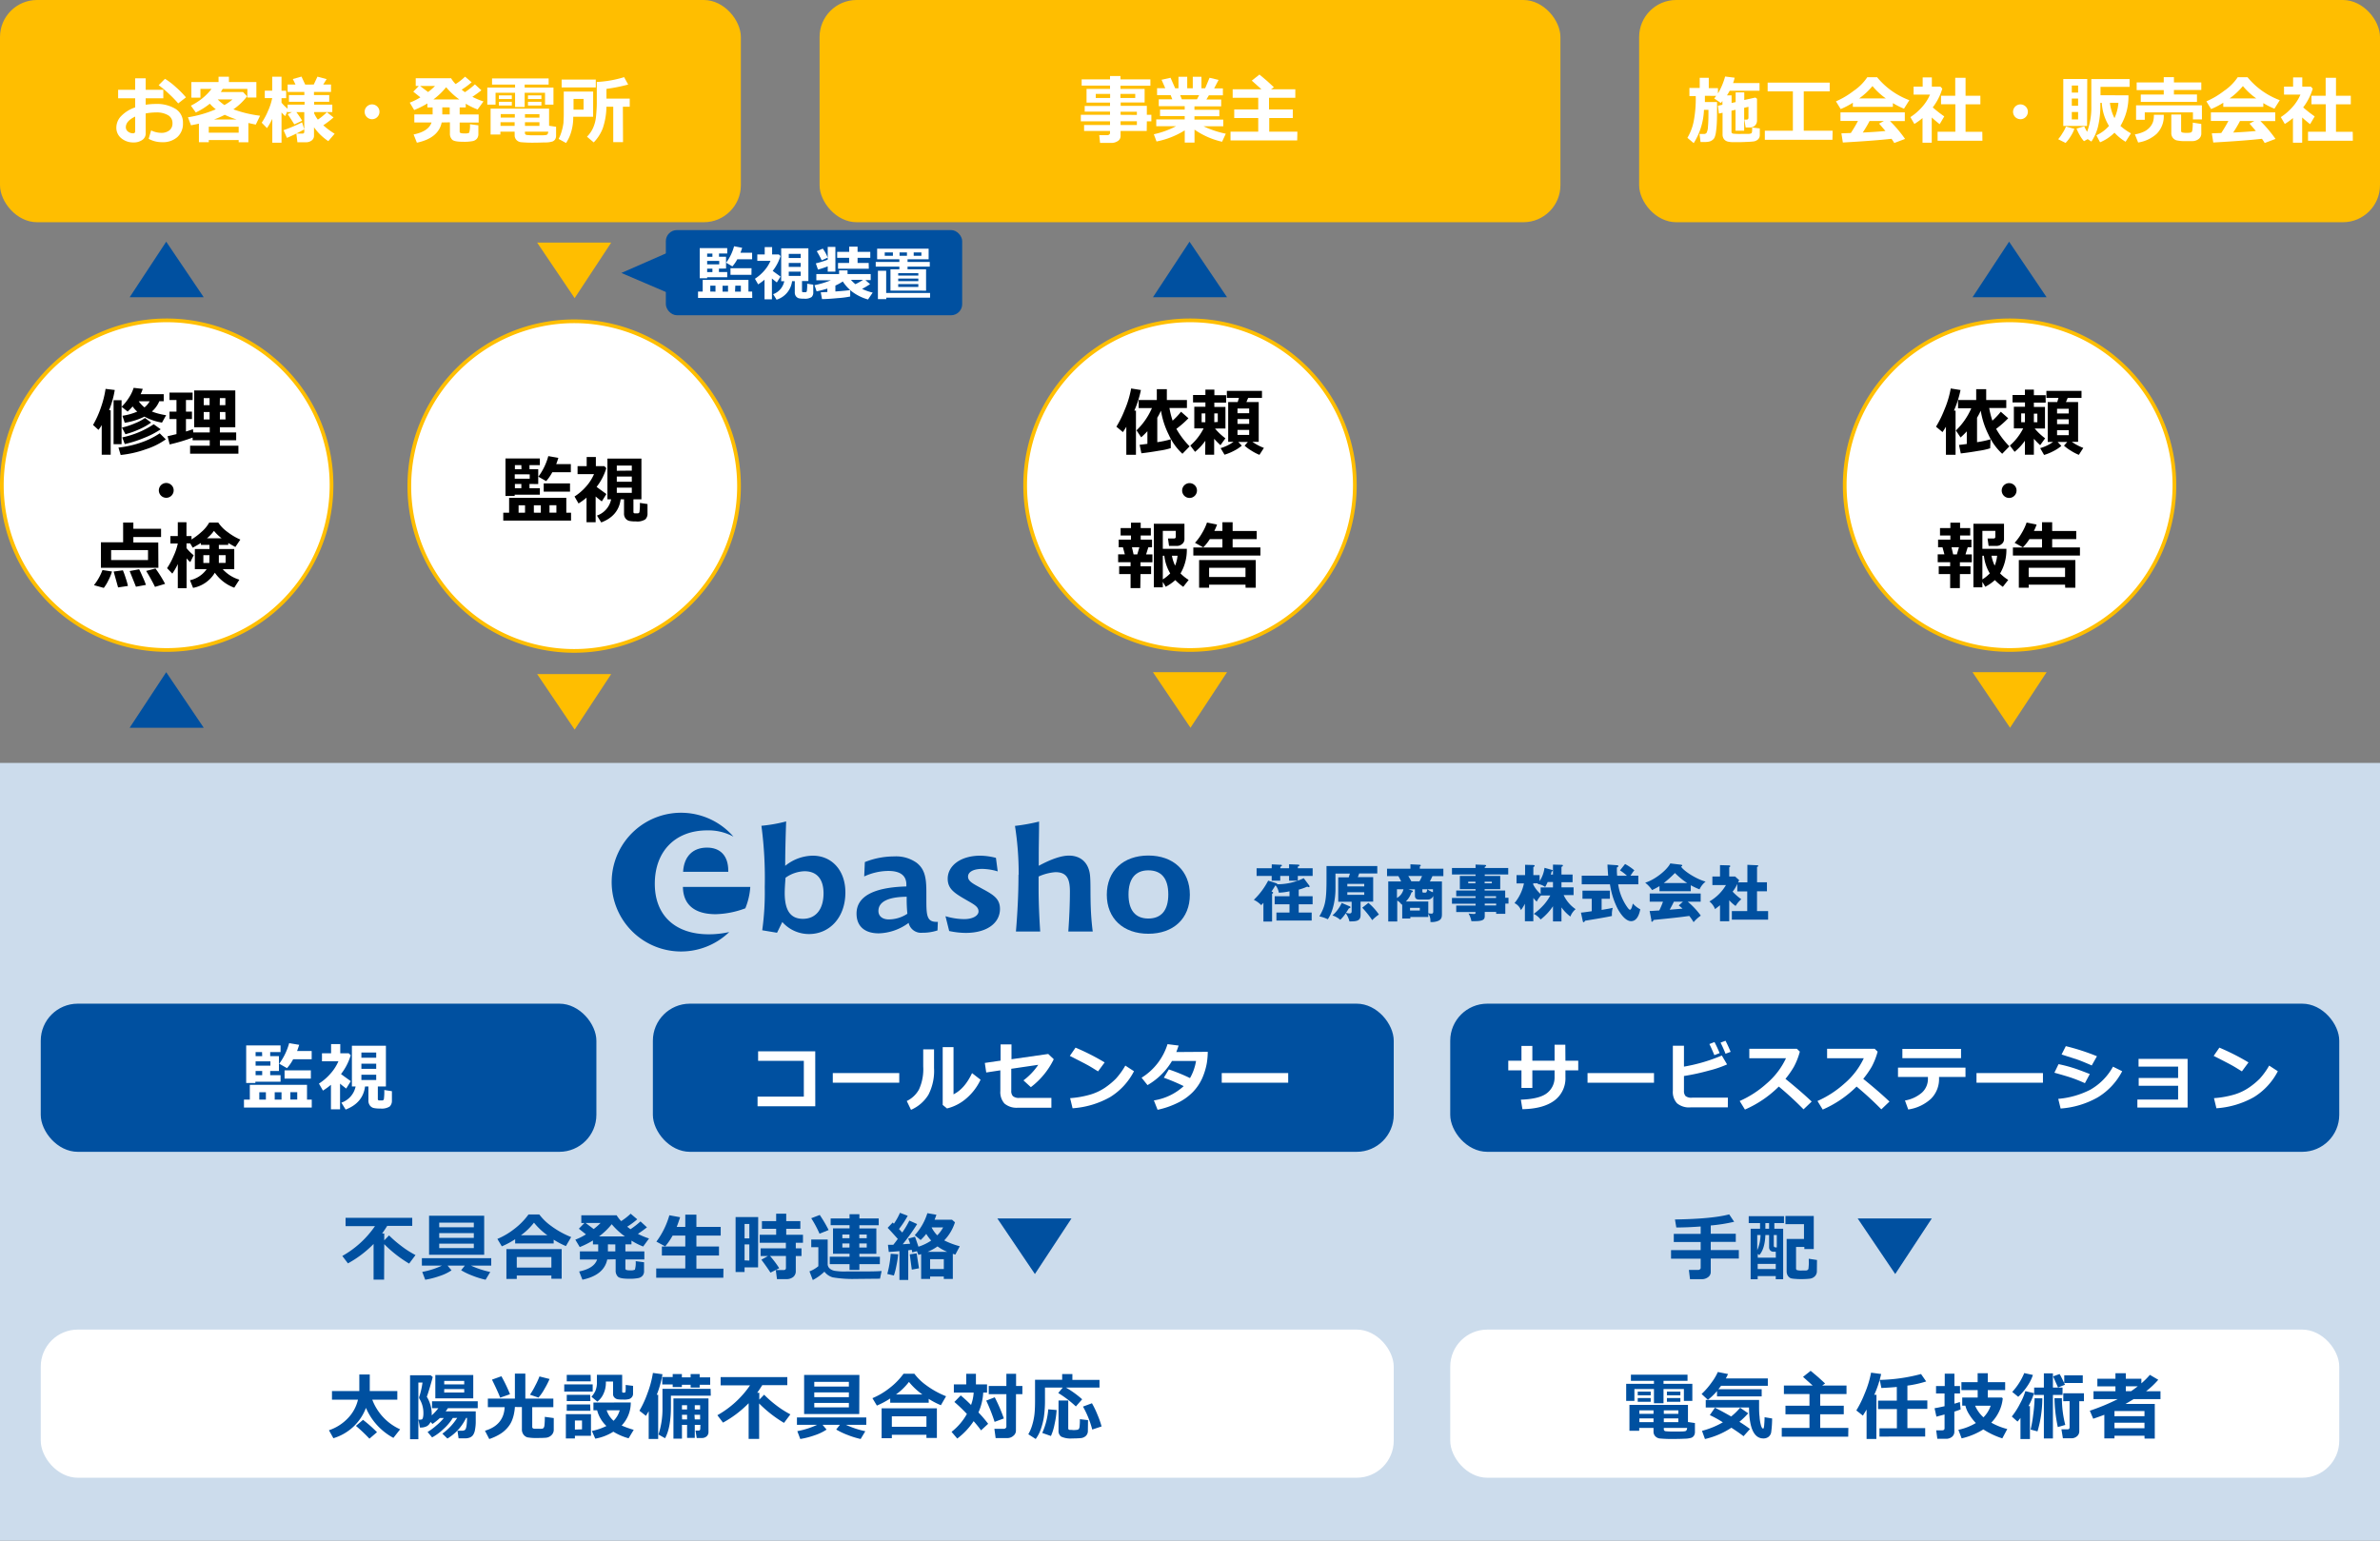 <svg xmlns="http://www.w3.org/2000/svg" viewBox="0 0 642.5 416"><rect x="0" y="0" width="642.5" height="416" fill="#808080" stroke="none"/><defs><style>.cls-1{fill:#ffbe00;}.cls-2{fill:#fff;}.cls-3{fill:#ccdcec;}.cls-4{fill:#0050a0;}</style></defs><g id="レイヤー_2" data-name="レイヤー 2"><g id="レイヤー_1-2" data-name="レイヤー 1"><rect class="cls-1" width="200" height="60" rx="10"/><path class="cls-2" d="M40.13,37.48l.67-2.27a6.32,6.32,0,0,0,2.68.66,3.45,3.45,0,0,0,2.25-.67,2.34,2.34,0,0,0,.83-1.91,2.4,2.4,0,0,0-1.18-2.18,6.1,6.1,0,0,0-3.28-.75,15.34,15.34,0,0,0-2.77.27V36a2.05,2.05,0,0,1-.94,1.8,4,4,0,0,1-2.36.66,5,5,0,0,1-3.27-1.12,3.61,3.61,0,0,1-1.35-2.9,4.46,4.46,0,0,1,1.37-3.17A9.33,9.33,0,0,1,36.49,29V26.54h-4.6V24.25h4.6V21.14h2.84v3.11h4.76v2.29H39.33v1.74a17.73,17.73,0,0,1,2.73-.21,9.61,9.61,0,0,1,5.33,1.33,4.29,4.29,0,0,1,2,3.81A4.84,4.84,0,0,1,47.89,37a5.85,5.85,0,0,1-4.1,1.39A7.41,7.41,0,0,1,40.13,37.48Zm-3.64-6c-1.68.8-2.52,1.76-2.52,2.87a1.46,1.46,0,0,0,.58,1.17,2.15,2.15,0,0,0,1.37.47.5.5,0,0,0,.57-.56Zm13.72-5.2-2.1,1.64a31.29,31.29,0,0,0-2.52-2.6A26.93,26.93,0,0,0,42.83,23l1.71-1.72a18.94,18.94,0,0,1,2.92,2.23A25.56,25.56,0,0,1,50.21,26.3Z"/><path class="cls-2" d="M64.43,37.82H56.36v.57H53.7v-5c-.66.15-1.38.3-2.14.44l-.82-2.16a31,31,0,0,0,7.52-2.17A10.86,10.86,0,0,1,56.64,28a18.58,18.58,0,0,1-3.78,2.37l-1.33-1.84a17.33,17.33,0,0,0,3.12-2A14.94,14.94,0,0,0,57.11,24h-3v2.36H51.66V22.15H59V20.72h2.8v1.43h7.41v4.18H66.78V24H60.13c-.21.36-.39.65-.52.85h6L66.7,26A15.88,15.88,0,0,1,63,29.52a32.61,32.61,0,0,0,7.21,1.73l-1.16,2.39c-.76-.15-1.43-.3-2-.43v5.2H64.43Zm-8.07-2h8.07v-1.6H56.36Zm1.27-3.56h6.24A24.71,24.71,0,0,1,60.67,31,21.21,21.21,0,0,1,57.63,32.31Zm3-3.93a10.85,10.85,0,0,0,2.14-1.49h-4A11.28,11.28,0,0,0,60.61,28.38Z"/><path class="cls-2" d="M73.51,32.09a18.15,18.15,0,0,1-1.43,2.5l-1.43-1.46a18.35,18.35,0,0,0,1.74-3.26,15.63,15.63,0,0,0,1.09-3.38h-2v-2h2V20.72H76V24.5h1.25v2H76v1.23a12.44,12.44,0,0,0,1.64,1.63V28.26h4.58v-.77H78V25.67h4.16v-.84H77.65v-2h2.13l-.73-1.49,2.34-.66,1,2.15H84.7l1-2.13,2.48.66-.93,1.47h2.11v2h-4.6v.84h4.12v1.82H84.81v.77h4.9v2h-4.9v.33a8,8,0,0,0,1,1.71,16.28,16.28,0,0,0,2.43-2l1.8,1.41a26.31,26.31,0,0,1-2.76,2.12,20.28,20.28,0,0,0,3.06,2.28l-1.71,2a14.66,14.66,0,0,1-3.86-3.74v2.28a1.56,1.56,0,0,1-.62,1.27,2.44,2.44,0,0,1-1.56.49h-2.3L80,36.07h1.64c.33,0,.5-.16.5-.48V30.27H80a23.71,23.71,0,0,1,1.57,2.32l-2.12,1c-.47-.79-1.07-1.7-1.78-2.76l1.18-.56H77.6V30L77,31.35a7.63,7.63,0,0,1-1-1v8.19H73.51Zm8.63,2.84a45.29,45.29,0,0,1-4.68,2.3l-.91-2.08a41.5,41.5,0,0,0,5-2.12Z"/><path class="cls-2" d="M102.44,30.19a2,2,0,1,1-.59-1.42A1.93,1.93,0,0,1,102.44,30.19Z"/><path class="cls-2" d="M119.24,33.07q-.88,4.23-6.7,5.46l-.88-2.22q4.05-.84,4.84-3.24h-4.65V30.89h4.94V29h-1.41V27.93a23.77,23.77,0,0,1-3.57,1.78l-1.2-2a15.67,15.67,0,0,0,2.87-1.43l-1.91-1.53,1.5-1.54h-.84V21.13h9.55A8.33,8.33,0,0,0,123,22.7a16.27,16.27,0,0,0,2.55-2l1.78,1.51a20.81,20.81,0,0,1-2.7,2c.34.27.63.5.88.68a21.87,21.87,0,0,0,2.7-2.11l1.75,1.6c-.76.6-1.57,1.19-2.44,1.76a19.65,19.65,0,0,0,3,1.25l-1.59,2.17A19.06,19.06,0,0,1,125.73,28v1h-1.64v1.9h5.13v2.18h-5.13v2.4a.42.42,0,0,0,.24.43,3.25,3.25,0,0,0,1.07.11,2.39,2.39,0,0,0,1.26-.18,6.85,6.85,0,0,0,.21-2.3l2.27.3V36.2a1.94,1.94,0,0,1-.38,1.23,2,2,0,0,1-1.13.66,11.7,11.7,0,0,1-2.57.19c-1.62,0-2.63-.19-3-.58a2.22,2.22,0,0,1-.6-1.67v-3Zm-5.85-9.86,2.18,1.64a17,17,0,0,0,1.87-1.64ZM117,26.85h7a19.4,19.4,0,0,1-3.56-3.3A19.06,19.06,0,0,1,117,26.85Zm2.4,2.14v1.9h2V29Z"/><path class="cls-2" d="M149.41,28.26h-2.27V25.05h-5.5v3.84h-2.59V25.05h-5.27v3.21h-2.23V23.64h7.5v-.8h-6.22V21.18h15.28v1.66h-6.47v.8h7.77Zm-10.48,7.29h-3.85v.78h-2.64v-7h15.79v4.63l1.89.27v2.37a1.89,1.89,0,0,1-.24,1,1.49,1.49,0,0,1-.71.59,6,6,0,0,1-1.79.27c-.89,0-1.89.06-3,.06a33.45,33.45,0,0,1-3.75-.13,2,2,0,0,1-1.25-.64,1.78,1.78,0,0,1-.44-1.21Zm-.76-8.8h-3.49v-1h3.49Zm0,1.74h-3.49v-1h3.49Zm-3,3.26h3.81v-.94h-3.81ZM138.93,33h-3.81v1h3.81Zm2.79-1.24h3.91v-.94h-3.91ZM145.63,33h-3.91v1h3.91ZM148,35.55h-6.29v.32a.52.52,0,0,0,.47.57,14.92,14.92,0,0,0,2.13.09c.59,0,1.22,0,1.91,0s1.09-.06,1.21-.08a.78.78,0,0,0,.35-.18A1.28,1.28,0,0,0,148,35.55Zm-1.84-8.8h-3.63v-1h3.63Zm0,1.74h-3.63v-1h3.63Z"/><path class="cls-2" d="M160.12,31.53h-5.37v.2a13.42,13.42,0,0,1-.52,3.75,10.87,10.87,0,0,1-1.42,3.13l-2-1.1a11.33,11.33,0,0,0,.91-2.4,14,14,0,0,0,.4-2c0-.51.07-1.2.07-2.08v-6.3h7.94Zm.72-7.92h-9.22V21.49h9.22Zm-3.3,6v-2.9h-2.71l0,2.9Zm10.65,8.76h-2.64V28.81h-1.84a18.74,18.74,0,0,1-1,5.87,11.37,11.37,0,0,1-2.43,3.77l-1.82-1.54A7.85,7.85,0,0,0,160,34.76a9.6,9.6,0,0,0,.91-3.43c.13-1.37.2-2.51.2-3.44V22.13a29.64,29.64,0,0,0,7.38-1.3l1.09,2A45.89,45.89,0,0,1,163.72,24v2.63H170v2.19h-1.85Z"/><rect class="cls-3" y="206" width="642.5" height="210"/><circle class="cls-2" cx="45" cy="131" r="44.5"/><path class="cls-1" d="M45,87A44,44,0,1,1,1,131,44.05,44.05,0,0,1,45,87m0-1a45,45,0,1,0,45,45A45,45,0,0,0,45,86Z"/><path d="M29.88,122.77H27.46v-8a9.28,9.28,0,0,1-.88,1.3l-1.46-1.33A26,26,0,0,0,27.25,110a27.12,27.12,0,0,0,1.25-5l2.48.3a25.3,25.3,0,0,1-1.53,5.46h.43Zm2.94-2.84H30.66V108.06h2.16Zm11.94-1.3a19.77,19.77,0,0,1-5.4,2.68,28.87,28.87,0,0,1-6.78,1.54l-.6-2a27.56,27.56,0,0,0,6.66-1.57A21,21,0,0,0,43.12,117ZM38.54,105a15.21,15.21,0,0,1-.57,1.43H44.2v1.91H43A7.4,7.4,0,0,1,41,111.11a17.53,17.53,0,0,0,3.85,1l-1.12,2A14.91,14.91,0,0,1,39,112.49a18.1,18.1,0,0,1-5.33,1.66l-.62-1.89a16.08,16.08,0,0,0,4-1.12,7.59,7.59,0,0,1-1.25-1.4,12.87,12.87,0,0,1-1.35,1.39l-1.62-1.3a13.3,13.3,0,0,0,1.93-2.38,10.62,10.62,0,0,0,1.32-2.73Zm2.26,9.1A18.39,18.39,0,0,1,37.4,116a22.1,22.1,0,0,1-3.54,1.24l-.94-1.79a19.41,19.41,0,0,0,3.66-1.22,11.74,11.74,0,0,0,2.56-1.38Zm2.58,1.81a22.64,22.64,0,0,1-4.47,2.32,31.11,31.11,0,0,1-5.23,1.67L33,118.1a24.19,24.19,0,0,0,8.5-3.55ZM39,110a5.53,5.53,0,0,0,1.4-1.64H37.46A8.13,8.13,0,0,0,39,110Z"/><path d="M52,118.15A48.34,48.34,0,0,1,45.8,120l-.56-2.22,2.4-.56v-4.08H45.76v-2h1.88V108H45.76v-2H52v2H50.2v3.14h1.62v2H50.2v3.37c.77-.23,1.4-.44,1.88-.63l.1.89h4.44v-1.41h-4.2v-9.94h11.1v9.94H59.36v1.41h4.4v2.1h-4.4v1.47h5v2.16H51.32v-2.16h5.3v-1.47H52ZM55,109.39h1.58v-1.9H55Zm1.58,1.86H55v2h1.58Zm2.74-1.86h1.52v-1.9H59.36Zm1.52,1.86H59.36v2h1.52Z"/><path d="M46.88,132.45A2,2,0,1,1,46.3,131,1.92,1.92,0,0,1,46.88,132.45Z"/><path d="M30.24,154.31a14.12,14.12,0,0,1-1,2.43,10.94,10.94,0,0,1-1.22,2L25.36,158a14.6,14.6,0,0,0,2.3-4.08Zm12.52-1H27.24v-6.88h6V141.1H36v1.68h7.48V145H36v1.47h6.72Zm-2.8-2.1v-2.68H30v2.68Zm-5.42,7-2.66.4-1.2-4.29,2.5-.33a22.53,22.53,0,0,1,.77,2.14A16.93,16.93,0,0,1,34.54,158.24Zm4.88-.29-2.72.5Q36,156.67,35,154.19l2.56-.48c.19.35.53,1.06,1,2.15A19.91,19.91,0,0,1,39.42,158Zm5.16-.28-2.74.82a49,49,0,0,0-2.38-4.3l2.52-.66A33.2,33.2,0,0,1,44.58,157.67Z"/><path d="M58,154.64a8.72,8.72,0,0,1-5.88,4.09l-.84-2.06a7.47,7.47,0,0,0,4.52-3h-3.2v-5.44h3.95v-1.11H54.24v-.52c-.51.33-1.25.76-2.22,1.28l-.67-1.16h-1V148a12.62,12.62,0,0,0,1.93,1.92l-.91,1.85a6.7,6.7,0,0,1-1-1v8.06H48v-6.53a17.14,17.14,0,0,1-1.48,2.58l-1.42-1.47a19,19,0,0,0,1.75-3.26A15.56,15.56,0,0,0,48,146.75H46v-2h2V141h2.34v3.74H51.7v.92a17.9,17.9,0,0,0,2.65-2,9.68,9.68,0,0,0,2.13-2.56h2.45a10,10,0,0,0,2.55,2.59,16.05,16.05,0,0,0,3.4,2l-1.34,2q-1-.53-1.92-1.08v.52H59.08v1.11h4.16v5.44H60.12a9.84,9.84,0,0,0,4.5,2.84l-1.38,2.16A11,11,0,0,1,58,154.64Zm-1.45-4.74H54.9V152h1.61Zm-.64-4.56h3.91a12.74,12.74,0,0,1-2.06-2A10.3,10.3,0,0,1,55.87,145.34Zm5,6.64V149.9H59.08V152Z"/><path class="cls-4" d="M35,80.26l9.87-15L55,80.26Z"/><path class="cls-4" d="M35,196.5l9.87-15L55,196.5Z"/><rect class="cls-1" x="221.25" width="200" height="60" rx="10"/><path class="cls-2" d="M309.57,35.36h-7.06v1.37a1.57,1.57,0,0,1-.73,1.34,3.09,3.09,0,0,1-1.81.52h-3l-.22-2.1H299a.68.68,0,0,0,.45-.17.51.51,0,0,0,.21-.39v-.57h-7V33.75h7v-1h-7.88V31h7.88v-.86h-6.84V28.61h6.84v-.9h-6.34V24h6.34v-.89H292V21.43h7.66v-.9h2.82v.9h8.08v1.72h-8.08V24H309v3.67h-6.46v.9h7.06V31h1.22v1.76h-1.22Zm-9.88-10h-3.88v1.09h3.88Zm6.78,1.09V25.36h-4v1.09Zm.44,4.58v-.86h-4.4V31Zm-4.4,2.72h4.4v-1h-4.4Z"/><path class="cls-2" d="M319.83,35.2a22.56,22.56,0,0,1-7.62,3l-.72-1.95a24.12,24.12,0,0,0,6-2.17h-5.35V32.25h7.68v-.92h-6.66V29.59h6.66v-.92h-7V26.81h3.65l-.44-1.12h-3.67V23.81h2.21l-1-2.27L316,21l1.25,2.84h.89v-3.1h2.36v3.1H322v-3.1h2.34v3.1h1L326.53,21l2.44.58-1.2,2.28h2.36v1.88h-3.78l-.68,1.12h4v1.86h-7.22v.92h6.72v1.74h-6.72v.92h7.78V34.1h-5.32a26,26,0,0,0,6,2l-1,2.17A21.12,21.12,0,0,1,322.47,35v3.5h-2.64Zm-1.23-9.51.45,1.12h4.08l.59-1.12Z"/><path class="cls-2" d="M350.19,37.91h-18V35.55h7.48V31.87h-6.48V29.55h6.48V26.41h-6.9V24.1h7.76c-.43-.41-1.29-1.18-2.6-2.33L340,20.13q2,1.61,3.9,3.42l-.77.55h6.55v2.31h-7.1v3.14H349v2.32h-6.36v3.68h7.6Z"/><circle class="cls-2" cx="321.25" cy="131" r="44.5"/><path class="cls-1" d="M321.25,87a44,44,0,1,1-44,44,44.05,44.05,0,0,1,44-44m0-1a45,45,0,1,0,45,45,45,45,0,0,0-45-45Z"/><path d="M308,105.31a27.09,27.09,0,0,1-1.78,5.56h.44v11.92h-2.6v-7.57c-.26.45-.57.93-.92,1.45l-1.76-1.46a28.38,28.38,0,0,0,2.22-4.48,26.77,26.77,0,0,0,1.76-5.84ZM316.06,121a18,18,0,0,1-3.14.69c-1.76.31-3.36.54-4.79.7l-.48-2.29c.54-.06,1.24-.14,2.1-.26v-3.41a21.73,21.73,0,0,1-1.68,1.65l-1.26-1.89a18.4,18.4,0,0,0,4.16-6h-3.58V108h4.9v-2.92H315V108h5.42v2.17H315.7a23.11,23.11,0,0,0,.86,3.41,18.92,18.92,0,0,0,2.27-2.41l2,1.76a25.87,25.87,0,0,1-3.26,2.86,22.74,22.74,0,0,0,3.58,4.73l-1.94,2a15.79,15.79,0,0,1-3.7-5.15,22.27,22.27,0,0,1-2.09-6.48,18.06,18.06,0,0,1-1,1.9v6.6a25.8,25.8,0,0,0,3.65-.78Z"/><path d="M325.39,119a14.77,14.77,0,0,1-2.78,3l-1.28-1.7a15.3,15.3,0,0,0,3.6-4.64h-2.52v-5.84h3v-1.16h-3.34v-2h3.34V105.2h2.42v1.51H331v2h-3.18v1.16h3v5.84H328a16.58,16.58,0,0,0,2.81,2.64l-1.34,1.85a21.57,21.57,0,0,1-1.7-1.73v4.3h-2.42Zm0-7.37h-1V114h1Zm3.36,2.3v-2.3h-.94V114Zm6.48,6.4a10.74,10.74,0,0,1-2.2,1.44,13.69,13.69,0,0,1-2.46,1L329.51,121A11.83,11.83,0,0,0,333,119.3h-1.44V108.55h2.57l.33-1.1h-3.26v-1.91h9.48v1.91h-3.73l-.47,1.1h3.32V119.3h-1.7a14.49,14.49,0,0,0,3.1,1.64l-1.2,1.87a12.66,12.66,0,0,1-2.14-1.11,11.81,11.81,0,0,1-1.87-1.37l.88-1h-2.6Zm2-8.76v-1.26h-3.16v1.26Zm-3.16,2.88h3.16v-1.3h-3.16Zm3.16,1.62h-3.16v1.36h3.16Z"/><path d="M323.13,132.45a2,2,0,1,1-.58-1.41A1.92,1.92,0,0,1,323.13,132.45Z"/><path d="M307.83,158.79h-2.62V155h-3.08v-2.12h3.08v-1.08h-3.36v-2.12h1.81l-.52-1.91H302V145.7h3.32v-1.11h-2.8v-2h2.8v-1.47h2.62v1.47h2.74v2h-2.74v1.11H311v2.08h-1l-.6,1.91h1.71v2.12h-3.22v1.08h2.86V155h-2.86Zm-1.81-9.1h1l.56-1.91h-2Zm7.89,8.89h-2.42V141.41h8.26v4.2a1.61,1.61,0,0,1-.61,1.26,2.11,2.11,0,0,1-1.41.53h-2.14l-.28-2h1.58c.35,0,.52-.16.52-.46v-1.61h-3.5v4.85h6.48a12.48,12.48,0,0,1-1.7,6.65,11.68,11.68,0,0,0,2.2,1.75l-1.46,1.87a15.23,15.23,0,0,1-2.15-1.82,12.41,12.41,0,0,1-2.59,1.8l-.78-1.31Zm0-8.53v6.39a10.22,10.22,0,0,0,2-1.62,11.66,11.66,0,0,1-1.59-4.77Zm3.32,2.67a9.5,9.5,0,0,0,.66-2.67h-1.52A10.32,10.32,0,0,0,317.23,152.72Z"/><path d="M328.55,141.63a11.91,11.91,0,0,1-.73,1.72H330V141h2.76v2.38h6.5v2.18h-6.5v2.25h7.5V150H322.15v-2.18H330v-2.25h-3.4a14.34,14.34,0,0,1-1.76,2.23l-2.24-1.24a14.55,14.55,0,0,0,1.91-2.63,14.87,14.87,0,0,0,1.33-2.84Zm7.68,16.23h-9.82v.82h-2.7v-7.47H339v7.47h-2.74Zm-9.82-2.07h9.82v-2.48h-9.82Z"/><path class="cls-4" d="M311.25,80.26l9.87-15,10.13,15Z"/><path class="cls-1" d="M331.25,181.5l-9.87,15-10.13-15Z"/><rect class="cls-1" x="442.5" width="200" height="60" rx="10"/><path class="cls-2" d="M460.25,25.87l0,1.68h3.28c0,2.58,0,4.36-.05,5.32a25.39,25.39,0,0,1-.23,2.66,5.93,5.93,0,0,1-.4,1.62,1.86,1.86,0,0,1-.6.68,2.33,2.33,0,0,1-.81.39,5.45,5.45,0,0,1-1.36.12h-1l-.29-2.17H460a.85.85,0,0,0,.7-.3,4.08,4.08,0,0,0,.38-1.69c.09-.93.13-2.11.13-3.53,0-.33,0-.67,0-1H460a18.12,18.12,0,0,1-2.77,9l-1.7-1.44a14.15,14.15,0,0,0,1.66-4.27,32.7,32.7,0,0,0,.59-7h-1.71V23.75h2.78V21h2.45v2.8h2.48v1.44a18.83,18.83,0,0,0,1.93-4.58l2.57.32a8.85,8.85,0,0,1-.42,1.44H475v2.08h-8.05c-.21.39-.45.8-.74,1.25h1.25v2.06l1.09-.25V24.94h2.33V27l3-.66.44.32v5.9a1.83,1.83,0,0,1-1.83,1.86h-1.24l-.34-2.12h.65a.43.43,0,0,0,.31-.15.46.46,0,0,0,.14-.31v-3l-1.16.27v6.19h-2.33V29.64l-1.09.25v5.72c0,.26.16.42.47.48a17.19,17.19,0,0,0,2,.07c.87,0,1.53,0,2,0a2.65,2.65,0,0,0,.84-.14.6.6,0,0,0,.21-.32,7.49,7.49,0,0,0,.06-1.28l2.06.26v1.78a1.55,1.55,0,0,1-.76,1.39,2.38,2.38,0,0,1-.78.32,16.89,16.89,0,0,1-1.87.14c-1,.05-1.67.07-2.07.07s-1,0-1.5,0-.94,0-1.3-.09a2.14,2.14,0,0,1-.94-.31,1.81,1.81,0,0,1-.61-.68,2.05,2.05,0,0,1-.22-1V30.44l-1,.23-.24-2.12,1.2-.27v-1l-.42.53-1.8-1.23q.28-.33.54-.69Z"/><path class="cls-2" d="M494.68,37.75H476.43V35.3H484V24.67h-6.81V22.31h16.75v2.36h-7V35.3h7.79Z"/><path class="cls-2" d="M511,28.85H500.19V27.74a20.47,20.47,0,0,1-3.28,1.71l-1.28-2.08a22.32,22.32,0,0,0,4.78-2.84,13.47,13.47,0,0,0,3.68-3.68h2.65a20.49,20.49,0,0,0,8.7,6.2L514,29.35a20.92,20.92,0,0,1-3-1.51Zm-.4,8.63q-4.63.52-13.11,1L497.1,36l2.55-.09a37.48,37.48,0,0,0,1.92-3.25h-4.72V30.34h17.37v2.35h-4a35.25,35.25,0,0,1,4.07,4.82l-2.92,1.1A9.94,9.94,0,0,0,510.63,37.48Zm-8.74-10.9h7.25a18.53,18.53,0,0,1-3.62-3.34A19.1,19.1,0,0,1,501.89,26.58Zm1,9.21c2.57-.13,4.62-.27,6.13-.42q-1-1.17-1.71-2l1.3-.7h-3.87C504.15,33.75,503.53,34.78,502.87,35.79Z"/><path class="cls-2" d="M521.49,38.53H519V31.88a16.91,16.91,0,0,1-2.2,1.59l-1.08-1.85a14.94,14.94,0,0,0,3.19-2.76,12.35,12.35,0,0,0,2.11-3.31h-4.43V23.39h2.45V20.91h2.48v2.48h2.31l.51.54A15.53,15.53,0,0,1,521.76,29a35.38,35.38,0,0,0,3.11,2.43l-1.24,2.1c-.79-.62-1.5-1.22-2.14-1.81ZM535.17,38h-12.1V35.57h4.79V28.15H524v-2.3h3.83V21h2.79v4.86h4v2.3h-4v7.42h4.52Z"/><path class="cls-2" d="M547.44,30.19a2,2,0,1,1-.59-1.42A1.93,1.93,0,0,1,547.44,30.19Z"/><path class="cls-2" d="M560,34.79a9.09,9.09,0,0,1-1,2,9.26,9.26,0,0,1-1.38,1.8l-2-1a11,11,0,0,0,1.18-1.66,8.91,8.91,0,0,0,.92-1.77Zm3.42-.78H557V21.33h6.47ZM561,25V23.09h-1.7V25Zm-1.7,3.56H561V26.6h-1.7Zm1.7,1.68h-1.7v2H561Zm13.59-4.5A15.27,15.27,0,0,1,572.43,34,15.51,15.51,0,0,0,575.27,36l-1.45,2.28a13.91,13.91,0,0,1-3-2.45,12.1,12.1,0,0,1-3.89,2.59l-1-1.89A10.08,10.08,0,0,0,569.34,34a13.26,13.26,0,0,1-1.94-6.22H567v.34a24,24,0,0,1-.66,6.2,12.61,12.61,0,0,1-1.75,3.9l-1-.66-1,.56a7.55,7.55,0,0,1-1.11-1.56,12.16,12.16,0,0,1-.9-1.84l2.08-.61c.2.44.45.93.77,1.49a19,19,0,0,0,1.14-7V21.35h10.33v2.1h-7.85v2.26Zm-3.79,6.2a12.19,12.19,0,0,0,1.08-4.16h-2.29A12.15,12.15,0,0,0,570.83,31.91Z"/><path class="cls-2" d="M584.12,31a6.72,6.72,0,0,1-1.91,5.13,9.64,9.64,0,0,1-5,2.35l-.88-2.2a9,9,0,0,0,2.47-.75,4.8,4.8,0,0,0,1.63-1.25,4.28,4.28,0,0,0,.81-1.43,6.28,6.28,0,0,0,.22-1.85Zm10.31,1.24H592V30.34H579v2h-2.35V28.45h17.77Zm-.17-7.94h-7.39v1.22h6.22v2H577.92v-2h6.2V24.33h-7.31V22.25h7.31V20.83h2.75v1.42h7.39Zm0,11.74a1.84,1.84,0,0,1-.66,1.45,2.74,2.74,0,0,1-1.77.61l-.87,0-.75,0a10.35,10.35,0,0,1-2.66-.21,2,2,0,0,1-1-.71,2.05,2.05,0,0,1-.39-1.28V30.93h2.65v4.39a.43.43,0,0,0,.26.44,4.17,4.17,0,0,0,1.23.11,4.29,4.29,0,0,0,1.07-.08.76.76,0,0,0,.32-.19,2,2,0,0,0,.19-.75,15.37,15.37,0,0,0,.08-1.74l2.29.36Z"/><path class="cls-2" d="M611,28.85H600.19V27.74a20.47,20.47,0,0,1-3.28,1.71l-1.28-2.08a22.32,22.32,0,0,0,4.78-2.84,13.47,13.47,0,0,0,3.68-3.68h2.65a20.49,20.49,0,0,0,8.7,6.2L614,29.35a20.92,20.92,0,0,1-3-1.51Zm-.4,8.63q-4.64.52-13.11,1L597.1,36l2.55-.09a37.48,37.48,0,0,0,1.92-3.25h-4.72V30.34h17.37v2.35h-4a35.25,35.25,0,0,1,4.07,4.82l-2.92,1.1A9.94,9.94,0,0,0,610.63,37.48Zm-8.74-10.9h7.25a18.53,18.53,0,0,1-3.62-3.34A19.1,19.1,0,0,1,601.89,26.58Zm1,9.21c2.57-.13,4.62-.27,6.13-.42q-1-1.17-1.71-2l1.3-.7h-3.87C604.15,33.75,603.53,34.78,602.87,35.79Z"/><path class="cls-2" d="M621.49,38.53H619V31.88a16.91,16.91,0,0,1-2.2,1.59l-1.08-1.85a14.94,14.94,0,0,0,3.19-2.76,12.35,12.35,0,0,0,2.11-3.31h-4.43V23.39h2.45V20.91h2.48v2.48h2.31l.51.54A15.53,15.53,0,0,1,621.76,29a35.38,35.38,0,0,0,3.11,2.43l-1.24,2.1c-.79-.62-1.5-1.22-2.14-1.81ZM635.17,38h-12.1V35.57h4.79V28.15H624v-2.3h3.83V21h2.79v4.86h4v2.3h-4v7.42h4.52Z"/><circle class="cls-2" cx="542.5" cy="131" r="44.5"/><path class="cls-1" d="M542.5,87a44,44,0,1,1-44,44,44.05,44.05,0,0,1,44-44m0-1a45,45,0,1,0,45,45,45,45,0,0,0-45-45Z"/><path d="M529.26,105.31a27.09,27.09,0,0,1-1.78,5.56h.44v11.92h-2.6v-7.57c-.26.45-.57.93-.92,1.45l-1.76-1.46a28.38,28.38,0,0,0,2.22-4.48,26.77,26.77,0,0,0,1.76-5.84Zm8,15.73a18,18,0,0,1-3.14.69c-1.76.31-3.36.54-4.79.7l-.48-2.29c.54-.06,1.24-.14,2.1-.26v-3.41a21.73,21.73,0,0,1-1.68,1.65l-1.26-1.89a18.4,18.4,0,0,0,4.16-6h-3.58V108h4.9v-2.92h2.7V108h5.42v2.17H537a23.11,23.11,0,0,0,.86,3.41,18.92,18.92,0,0,0,2.27-2.41l2,1.76a25.87,25.87,0,0,1-3.26,2.86,22.74,22.74,0,0,0,3.58,4.73l-1.94,2a15.79,15.79,0,0,1-3.7-5.15,22.27,22.27,0,0,1-2.09-6.48,18.06,18.06,0,0,1-1,1.9v6.6a25.8,25.8,0,0,0,3.65-.78Z"/><path d="M546.64,119a14.77,14.77,0,0,1-2.78,3l-1.28-1.7a15.3,15.3,0,0,0,3.6-4.64h-2.52v-5.84h3v-1.16H543.3v-2h3.34V105.2h2.42v1.51h3.18v2h-3.18v1.16h3v5.84h-2.77a16.58,16.58,0,0,0,2.81,2.64l-1.34,1.85a21.57,21.57,0,0,1-1.7-1.73v4.3h-2.42Zm0-7.37h-1V114h1ZM550,114v-2.3h-.94V114Zm6.48,6.4a10.74,10.74,0,0,1-2.2,1.44,13.69,13.69,0,0,1-2.46,1L550.76,121a11.83,11.83,0,0,0,3.48-1.66H552.8V108.55h2.57l.33-1.1h-3.26v-1.91h9.48v1.91h-3.73l-.47,1.1H561V119.3h-1.7a14.49,14.49,0,0,0,3.1,1.64l-1.2,1.87a12.66,12.66,0,0,1-2.14-1.11,11.81,11.81,0,0,1-1.87-1.37l.88-1h-2.6Zm2-8.76v-1.26h-3.16v1.26Zm-3.16,2.88h3.16v-1.3h-3.16Zm3.16,1.62h-3.16v1.36h3.16Z"/><path d="M544.38,132.45a2,2,0,1,1-.58-1.41A1.92,1.92,0,0,1,544.38,132.45Z"/><path d="M529.08,158.79h-2.62V155h-3.08v-2.12h3.08v-1.08H523.1v-2.12h1.81l-.52-1.91H523.2V145.7h3.32v-1.11h-2.8v-2h2.8v-1.47h2.62v1.47h2.74v2h-2.74v1.11h3.06v2.08h-1l-.6,1.91h1.71v2.12h-3.22v1.08h2.86V155h-2.86Zm-1.81-9.1h1l.56-1.91h-2Zm7.89,8.89h-2.42V141.41H541v4.2a1.61,1.61,0,0,1-.61,1.26,2.11,2.11,0,0,1-1.41.53h-2.14l-.28-2h1.58c.35,0,.52-.16.52-.46v-1.61h-3.5v4.85h6.48a12.48,12.48,0,0,1-1.7,6.65,11.68,11.68,0,0,0,2.2,1.75l-1.46,1.87a15.23,15.23,0,0,1-2.15-1.82,12.41,12.41,0,0,1-2.59,1.8l-.78-1.31Zm0-8.53v6.39a10.22,10.22,0,0,0,2-1.62,11.66,11.66,0,0,1-1.59-4.77Zm3.32,2.67a9.5,9.5,0,0,0,.66-2.67h-1.52A10.32,10.32,0,0,0,538.48,152.72Z"/><path d="M549.8,141.63a11.91,11.91,0,0,1-.73,1.72h2.19V141H554v2.38h6.5v2.18H554v2.25h7.5V150H543.4v-2.18h7.86v-2.25h-3.4a14.34,14.34,0,0,1-1.76,2.23l-2.24-1.24a14.55,14.55,0,0,0,1.91-2.63,14.87,14.87,0,0,0,1.33-2.84Zm7.68,16.23h-9.82v.82H545v-7.47h15.26v7.47h-2.74Zm-9.82-2.07h9.82v-2.48h-9.82Z"/><path class="cls-4" d="M532.5,80.26l9.87-15,10.13,15Z"/><path class="cls-1" d="M552.5,181.5l-9.87,15-10.13-15Z"/><circle class="cls-2" cx="155" cy="131.25" r="44.5"/><path class="cls-1" d="M155,87.25a44,44,0,1,1-44,44,44.05,44.05,0,0,1,44-44m0-1a45,45,0,1,0,45,45,45,45,0,0,0-45-45Z"/><path d="M154.16,140.56h-18.3v-2.13h1.58v-4h15.44v4h1.28Zm-11.22-9.88v1.14h2.8v1.76h-6.8v.34h-2.48V123.79h9.28v1.79h-2.8v1.11h2.36v4Zm-2.2-5.1H139v1.11h1.78Zm-1.78,2.5v1.17H143v-1.17Zm1.78,3.74v-1.14H139v1.14Zm1,6.61v-2H140v2Zm2.38-2v2H146v-2Zm6.61-12.8q-.28.93-.57,1.68h3.94v2.19h-5a12.3,12.3,0,0,1-1.66,2.41l-2.1-1.2a16.7,16.7,0,0,0,2.68-5.56Zm3.15,9.12h-7.1v-2.22h7.1Zm-5.54,5.67h1.86v-2h-1.86Z"/><path d="M160.8,141h-2.46v-6.63a16.6,16.6,0,0,1-2.16,1.57l-1.08-1.88a14.73,14.73,0,0,0,3.16-2.74,12.51,12.51,0,0,0,2.1-3.3h-4.44v-2.15h2.46v-2.48h2.48v2.48h2.29l.53.53a15.33,15.33,0,0,1-2.62,5.06c.13.11,1,.75,2.64,1.93l-1.24,2c-.76-.6-1.31-1-1.66-1.34Zm14-2.36a2.09,2.09,0,0,1-.59,1.59,3.94,3.94,0,0,1-2.54.56,8.28,8.28,0,0,1-1.79-.14,1.88,1.88,0,0,1-1-.65,2.11,2.11,0,0,1-.42-1.38v-3.8h-.91q-.57,4.47-5.24,6.24l-1.15-1.85a5.87,5.87,0,0,0,3.82-4.39h-1v-11h9.18v11H171v3.38a.35.35,0,0,0,.4.4h.78a.44.44,0,0,0,.45-.37,14.43,14.43,0,0,0,.11-2.44l2.06.31Zm-4.24-11.57V125.7h-4.05v1.41Zm-4.05,3h4.05v-1.39h-4.05Zm4.05,1.6h-4.05v1.41h4.05Z"/><path class="cls-1" d="M165,65.5l-9.87,15L145,65.5Z"/><path class="cls-1" d="M165,182l-9.87,15L145,182Z"/><path class="cls-4" d="M184.36,239.47c.06,4.81,3.16,7.37,8.85,7.37a24.18,24.18,0,0,0,8-1.59,18.55,18.55,0,0,0,1.34-5.78Z"/><path class="cls-4" d="M191.37,252.27c-9.14,0-14.6-5.12-14.6-13.64,0-8.88,5.63-14.42,14.14-14.42A14.1,14.1,0,0,1,198,225.9a18.73,18.73,0,1,0-1.14,25.76,25.5,25.5,0,0,1-5.48.61"/><path class="cls-4" d="M190.85,228.86c-3.79,0-6.21,2.35-6.44,6.53H196.6v-.31c0-4-2.13-6.22-5.75-6.22"/><path class="cls-4" d="M212.19,221.8a41,41,0,0,1-6.64,1.17,106.56,106.56,0,0,1,.9,16.54,74,74,0,0,1-.68,11.67l4,.67,1.42-2.9a9.59,9.59,0,0,0,7.2,3.25c5.56,0,9.83-4.46,9.83-11.24,0-6-3.71-9.92-8.79-9.92a12,12,0,0,0-7.46,2.75q0-4.77.26-12M212.06,237a9.29,9.29,0,0,1,5.13-1.76c3.27,0,5.13,2.07,5.13,5.95,0,4.43-2.16,6.9-5.56,6.9s-4.92-2.31-4.92-7c0-1,.09-2.39.22-4.07"/><path class="cls-4" d="M245.29,249.19a3.44,3.44,0,0,0,3.71,2.66,12.81,12.81,0,0,0,4.09-.63l.09-2.31h-.39c-2.63,0-2.71-1.88-2.71-6.07V241c0-3.76-.31-6.27-2.68-8.08a9.54,9.54,0,0,0-6-1.68,21.23,21.23,0,0,0-7.93,1.53l-.17,3.88a15.69,15.69,0,0,1,6.51-1.49c3.23,0,4.87,1.25,4.87,3.68v.51c-8.92.24-13.45,2.74-13.45,7.33,0,3.37,2.15,5.33,6,5.33a14.18,14.18,0,0,0,8.06-2.82m-.34-2.47a9.2,9.2,0,0,1-5,1.53c-1.77,0-2.81-.91-2.81-2.28,0-2.47,2.59-3.8,7.63-3.84a40.3,40.3,0,0,0,.18,4.59"/><path class="cls-4" d="M269.34,235.28a15.45,15.45,0,0,0-4.18-.67c-2.45,0-3.83.86-3.83,2.08,0,1.37,1.55,2,4,3.37,3,1.6,4.62,2.7,4.62,5.36,0,3.77-3.45,6.47-9.23,6.47a21.3,21.3,0,0,1-4.48-.51l-1-4a18,18,0,0,0,5,.79c2.5,0,3.92-1,3.92-2.08,0-1.33-1.29-1.92-3.44-3.17-3.07-1.77-4.88-2.94-4.88-5.65,0-3.44,3.37-6.23,8.84-6.23a17.77,17.77,0,0,1,4.18.59Z"/><path class="cls-4" d="M275,236.22A82.88,82.88,0,0,0,274,223a51.32,51.32,0,0,0,6.51-1.17c0,3.25-.09,6.27-.09,9v2.94c3.41-1.84,6.12-2.75,8.15-2.75,3.19,0,5.34,1.92,5.69,5.33.3,3.06-.17,8.15.73,15.17h-6.59c.26-3.69.43-7.29.43-10.82s-.91-5.21-3.92-5.21a13.53,13.53,0,0,0-4.53,1.18c0,1.05,0,2.11,0,3.21,0,3.68.17,7.6.43,11.64h-6.55c.43-5.18.69-10.27.69-15.32"/><path class="cls-4" d="M310,231c-6.77,0-11.21,4.16-11.21,10.58s4.44,10.54,11.21,10.54,11.21-4.11,11.21-10.54S316.76,231,310,231m0,4c3.53,0,5.39,2.19,5.39,6.5s-1.9,6.51-5.39,6.51-5.35-2.23-5.35-6.51,1.9-6.5,5.35-6.5"/><path class="cls-4" d="M343.33,233.38l2.31.12c.3,0,.4,0,.4.2s-.12.23-.4.32v.41H348v-1.07l2.36.09c.1,0,.42,0,.42.21s-.26.26-.42.32v.45h4v2.08h-4v1.29H348v-1.29h-2.39v1.29h-2.31v-1.29h-4.07v-2.08h4.07Zm10.13,5.75a.41.41,0,0,1,.07.22.19.19,0,0,1-.2.19.74.74,0,0,1-.42-.15,14.75,14.75,0,0,1-2.31.82V242h3.75v2.16H350.6v2.24h3.5v2.16h-9.52v-2.16h3.53v-2.24h-4V242h4v-1.34a15.55,15.55,0,0,1-2.88.37,4.16,4.16,0,0,0-.9-2c-.33.54-.67,1.07-1.07,1.69.23.08.42.13.42.32s-.14.23-.27.27v7.52h-2.34v-5.08a8.67,8.67,0,0,1-.59.65,7,7,0,0,0-2-1.44,19.64,19.64,0,0,0,3.87-5.18l2.22.7a.35.35,0,0,1,.25.28,16.23,16.23,0,0,0,7.13-1.65l1.5,2"/><path class="cls-4" d="M367.75,245.09a25.88,25.88,0,0,1,2.69,3.36,11.63,11.63,0,0,1,1.81-1.52,15.94,15.94,0,0,0-2.84-3.15Zm.54-3.48h-4.57v-.7h4.57Zm-1,1.84h3.41v-6.61h-4.15c.14-.33.2-.48.37-1h4.89v-2H358.1v3.73c0,5.61-.37,7.15-1.93,9.86a9.47,9.47,0,0,1,2.28.78c1.56-2.21,2.06-5.9,2.07-8s0-2.36,0-2.64v-1.69h3.9c-.1.33-.2.64-.32,1h-2.83v6.61h3.62V246c0,.57-.24.63-.59.63a4.34,4.34,0,0,1-.94-.15c.22-.33.39-.58.77-1.2.41-.15.42-.15.42-.32a.23.23,0,0,0-.13-.22l-2.21-.94a10.26,10.26,0,0,1-2.51,3.38,5.77,5.77,0,0,1,2.11,1.18,10,10,0,0,0,1.49-1.78,6.56,6.56,0,0,1,1,2.21c1.85,0,3-.08,3-1.74v-3.63m-3.58-4.77h4.57v.69h-4.57Z"/><path class="cls-4" d="M385.32,240.1c0,.14-.19.69-.22.76a.38.38,0,0,1-.29.15h-.5c-.32,0-.33-.14-.33-.37v-.54Zm1.52,0v.82a5.51,5.51,0,0,1-1.51-.82h1.51m-9.72,0h1.76a3.56,3.56,0,0,1-1.76,2.35V240.1m6.17,5.74h-2.64v-.72h2.64Zm.6-9.32a9.21,9.21,0,0,1-.7,1.44H381c-.28-.53-.5-.92-.82-1.44h3.76m1.61,10.18a3,3,0,0,1,.6,1.79,3.19,3.19,0,0,1,0,.45,4.34,4.34,0,0,0,2.26-.37c.85-.47.85-1.1.85-2V238h-3.26c.17-.31.43-.83.7-1.44h2.95v-2h-6.36V234c0-.05,0-.06.15-.13a.22.22,0,0,0,.1-.18c0-.15-.13-.19-.25-.2l-2.53-.12v1.19h-6.32v2h3.06a14.2,14.2,0,0,1,.75,1.44h-3.48v10.81h2.43v-5.65a3.44,3.44,0,0,1,1.17,1.1l.17-.08V248h2.19v-.41h4.85v-.87m0-3.3h-6.07a5.94,5.94,0,0,0,1.52-2.46c.32-.1.38-.2.38-.3s0-.15-.28-.25l-.92-.29h1.76v1.66c0,.77.31,1.12,1.28,1.12h2.15a1.61,1.61,0,0,0,1.52-1v4.24c0,.55-.34.55-.52.55s-.8-.09-.82-.09V243.4"/><path class="cls-4" d="M396.36,238.06h1.95v.44h-1.95Zm6.37.44h-1.94v-.44h1.94ZM400.79,242h3.08v.45h-3.08Zm5.55.45v-2h-5.55v-.38H405v-3.56h-4.18v-.39h6.34v-1.76h-6.34v-.3c.28-.13.37-.17.37-.3s-.15-.2-.25-.22l-2.6-.1v.92h-6.37v1.76h6.37v.39h-4.24v3.56h4.24v.38h-5.22V242h5.22v.45h-6.37v1.57h6.37v.49h-5.22v1.75h5.22c0,.36,0,.52-.48.52a14.19,14.19,0,0,1-1.42-.13,6.35,6.35,0,0,1,.78,2.07c.22,0,.56,0,.91,0,2.47,0,2.69-.57,2.69-1.44v-1.06h3.08v.52h2.47v-2.76h.86v-1.57h-.86m-5.55,1.57h3.08v.49h-3.08Z"/><path class="cls-4" d="M421.53,245a11.47,11.47,0,0,0,2.41,2.48,4.72,4.72,0,0,1,1.41-2,9.42,9.42,0,0,1-3.23-3.8h2.68v-2.09h-3.27V238.2h3v-2.06h-3v-2.07c.35-.19.37-.19.37-.34s0-.2-.37-.22l-2.29-.06v2.69h-.6a4,4,0,0,0,.23-.82c.1,0,.3-.13.3-.28s-.08-.12-.3-.19l-1.92-.53a8.46,8.46,0,0,1-1.32,3.59v-1.62h-1.69v-2.16c.3-.2.33-.21.33-.35s0-.12,0-.13a.77.77,0,0,0-.28-.09l-2.28-.06v2.79h-2.31v2.24h2a12.27,12.27,0,0,1-2.55,5.32,3.45,3.45,0,0,1,1.74,1.89,11.85,11.85,0,0,0,1.07-1.72v4.72h2.28v-6.29a6.5,6.5,0,0,0,.92,1,6.3,6.3,0,0,1,1.14-1.66h2.51a12.87,12.87,0,0,1-1.69,2.45,18,18,0,0,1-2.76,2.51,5.57,5.57,0,0,1,1.85,1.52,15.28,15.28,0,0,0,3.33-3.58v4.1h2.29Zm-7.59-6.51h1.27l-.15.19a4.09,4.09,0,0,1,2.07.82,12,12,0,0,0,.67-1.34h1.44v1.45h-3.33v1.78a8.48,8.48,0,0,1-2-2.55v-.35"/><path class="cls-4" d="M432.37,245.68c1.94-.32,2.46-.42,3-.56a6.82,6.82,0,0,0-.21,2.19c-1.17.32-7.05,1.26-7.25,1.29,0,0-.15.24-.18.27a.32.32,0,0,1-.24.13c-.13,0-.18-.18-.2-.26l-.5-2.33c.47,0,2.5-.32,2.91-.37v-3.36H427.2v-2.19h7.4v2.19h-2.23Zm6.31-12.4a13.77,13.77,0,0,1,2.53,1.72,4.35,4.35,0,0,0-.61.79c-.06.1-.4.57-.45.65h2.13v2.33h-5.44a14.23,14.23,0,0,0,2.51,6.25c.35.47.53.62.69.62s.36-.33.45-.58.27-.94.32-1.09a6.86,6.86,0,0,0,2,1.55c-.2.93-.71,3.2-2.48,3.2s-3.3-2.73-3.71-3.51a21.69,21.69,0,0,1-2-6.44H427v-2.33h7.14c-.05-.55-.2-2.49-.18-3l2.64.18c.19,0,.27.09.27.24a.26.26,0,0,1-.15.25.54.54,0,0,0-.23.15c0,.23,0,.43,0,.75s0,.67.07,1.44h2.64a12.45,12.45,0,0,0-1.87-1.44l1.37-1.72"/><path class="cls-4" d="M453.2,244.47c.77.64.85.7,1,.87l-3.45.29c.1-.17.84-1.51,1.12-2.16h2.45Zm-7.43,4.12c0,.15.05.28.22.28s.27-.18.39-.47c.55-.07,3.27-.33,3.88-.4,2.67-.28,3.68-.4,5.78-.69A14.13,14.13,0,0,1,457.2,249a10.06,10.06,0,0,1,1.94-1.77,20.53,20.53,0,0,0-3.51-3.76h3.48v-2.21H445.35v2.21h3.58a18.67,18.67,0,0,1-1,2.36l-2,.13a5.08,5.08,0,0,1-.6,0l.5,2.61m10.66-9.52a18.2,18.2,0,0,0,2.31,1.08,5.93,5.93,0,0,1,1.64-2.09c-2.46-.67-5.79-2.76-6.64-4.06.3-.12.33-.14.33-.29s-.17-.18-.22-.2l-3-.36c-.92,1.84-4.24,4.46-6.78,5.2a8.78,8.78,0,0,1,1.86,2,20.84,20.84,0,0,0,2-1.07v1.37h8.45v-1.59m-7.28-.62a30.07,30.07,0,0,0,3-2.7,23,23,0,0,0,2.11,1.86,13.66,13.66,0,0,0,1.19.84h-6.28"/><path class="cls-4" d="M471.72,238.23v-4.72l2.73.12s.2,0,.2.17-.09.18-.32.27v4.16H477v2.43h-2.68V246h3v2.31h-9.79V246h4.15v-5.32H469v-2a10.37,10.37,0,0,1-1.26,2.07,15.16,15.16,0,0,0,2.34,2.05,7.53,7.53,0,0,0-1.54,1.82,10.69,10.69,0,0,1-1.72-1.54v5.67h-2.49v-4.33c-.7.57-1,.78-1.34,1.05a4.83,4.83,0,0,0-1.52-2.07,12.16,12.16,0,0,0,4.46-4.42h-3.66v-2.32h2.06v-3.07l2.49.07c.12,0,.27.05.27.22s-.07.15-.27.3v2.48h1.59l1.09,1-.29.59Z"/><rect class="cls-4" x="176.25" y="271" width="200" height="40" rx="10"/><path class="cls-2" d="M220.09,298.71H204.51v-2.62H217v-9.65l-12.34,0v-2.58h15.42Z"/><path class="cls-2" d="M242.76,292.34H224.82v-2.6h17.94Z"/><path class="cls-2" d="M252.15,288.38a14.05,14.05,0,0,1-1.51,7.2,10.28,10.28,0,0,1-4.71,4.08l-1.14-2.38a7.42,7.42,0,0,0,3.29-3.1,13.15,13.15,0,0,0,1.15-6.25v-4.6h2.92Zm12.56,3.15a15,15,0,0,1-3.78,5,12.45,12.45,0,0,1-5.28,2.76l-1.16-.95v-15.6h2.92v12.74c2-1,3.67-2.89,5-5.73Z"/><path class="cls-2" d="M284.47,286a21,21,0,0,1-6.18,7.54l-2-1.83a17.29,17.29,0,0,0,4-4.2L273,288.58v5.93a2,2,0,0,0,.45,1.46,2.47,2.47,0,0,0,1.78.47h8.6v2.65h-9a5.07,5.07,0,0,1-3.66-1.12,4.61,4.61,0,0,1-1.12-3.4V289l-3.81.58-.38-2.58,4.26-.62V282h2.94v4l9.92-1.42Z"/><path class="cls-2" d="M298.21,286.86l-1.78,2.42c-1-.61-1.82-1.14-2.57-1.56s-2.43-1.29-5.05-2.62l1.54-2.23A62,62,0,0,1,298.21,286.86Zm7.92,2.38a17.76,17.76,0,0,1-6.47,7,23.88,23.88,0,0,1-10.11,3l-.66-2.73a26,26,0,0,0,5.57-1,14.68,14.68,0,0,0,3.9-1.86,20.79,20.79,0,0,0,2.85-2.36,19.53,19.53,0,0,0,2.58-3.57Z"/><path class="cls-2" d="M326.05,284a21.75,21.75,0,0,1-.25,3,18.08,18.08,0,0,1-1.3,4.24,13.25,13.25,0,0,1-2.46,3.6,14.51,14.51,0,0,1-4,2.88,22.94,22.94,0,0,1-5.54,1.93l-1-2.53a15.41,15.41,0,0,0,8.05-3.86,54.33,54.33,0,0,0-5.37-2.27l1.36-2.23a46.9,46.9,0,0,1,5.71,2.33,13.7,13.7,0,0,0,1.63-4.62h-6.49a18.36,18.36,0,0,1-6.61,6.52l-1.6-2a16.31,16.31,0,0,0,7-9.06l3,.38c-.28.81-.48,1.39-.63,1.75Z"/><path class="cls-2" d="M347.76,292.34H329.82v-2.6h17.94Z"/><rect class="cls-4" x="11" y="271" width="150" height="40" rx="10"/><path class="cls-2" d="M84.16,299.05H65.86v-2.14h1.58v-4H82.88v4h1.28Zm-11.22-9.88v1.14h2.8v1.76h-6.8v.34H66.46V282.27h9.28v1.8h-2.8v1.1H75.3v4Zm-2.2-5.1H69v1.1h1.78ZM69,286.57v1.16H73v-1.16Zm1.78,3.74v-1.14H69v1.14Zm1,6.6v-2H70v2Zm2.38-2v2H76v-2Zm6.61-12.8c-.19.61-.38,1.17-.57,1.67h3.94V286h-5a12,12,0,0,1-1.66,2.41l-2.1-1.2a16.75,16.75,0,0,0,2.68-5.55Zm3.15,9.12h-7.1V289h7.1Zm-5.54,5.66h1.86v-2H78.38Z"/><path class="cls-2" d="M91.8,299.53H89.34V292.9a17.59,17.59,0,0,1-2.16,1.57l-1.08-1.89a14.45,14.45,0,0,0,3.16-2.74,12.31,12.31,0,0,0,2.1-3.29H86.92v-2.16h2.46v-2.48h2.48v2.48h2.29l.53.54A15.43,15.43,0,0,1,92.06,290q.19.17,2.64,1.92l-1.24,2c-.76-.6-1.31-1-1.66-1.34Zm14-2.37a2.13,2.13,0,0,1-.59,1.6,4,4,0,0,1-2.54.55,7.67,7.67,0,0,1-1.79-.14,1.82,1.82,0,0,1-1-.65,2.11,2.11,0,0,1-.42-1.38v-3.79h-.91q-.57,4.45-5.24,6.24l-1.15-1.86A5.84,5.84,0,0,0,96,293.35h-1v-11h9.18v11H102v3.37a.36.36,0,0,0,.4.41h.78a.45.45,0,0,0,.45-.37,14.59,14.59,0,0,0,.11-2.45l2.06.32Zm-4.24-11.57v-1.4h-4v1.4Zm-4,3h4V287.2h-4Zm4,1.6h-4v1.42h4Z"/><rect class="cls-2" x="11" y="359" width="365.25" height="40" rx="10"/><path class="cls-4" d="M98.79,380.14A13.51,13.51,0,0,1,90,388.33l-1.2-2.15a12.53,12.53,0,0,0,5.29-3.44,10.69,10.69,0,0,0,2.55-4.81H89.62v-2.34H97v-4.47h2.82v4.47h7.44v2.34h-6.76a14.35,14.35,0,0,0,7.52,8l-1.82,2.31A16.68,16.68,0,0,1,98.79,380.14Zm3,6.55-2.06,1.76A43.36,43.36,0,0,0,96.08,385L98,383.37A35.83,35.83,0,0,1,101.76,386.69Z"/><path class="cls-4" d="M122.24,382.86a13.53,13.53,0,0,1-2.59,3.05,13.76,13.76,0,0,1-3,2.2l-1.22-1.46a16,16,0,0,0,2.38-1.77,14.08,14.08,0,0,0,2-2h-1.06a16.38,16.38,0,0,1-2,1.6l-.53-.54a2.29,2.29,0,0,1-1,1.15,3.8,3.8,0,0,1-1.86.36l-.4-2.12h.12a2.61,2.61,0,0,0,.77-.07c.13,0,.24-.21.33-.5a4.83,4.83,0,0,0,.12-1.22,7.29,7.29,0,0,0-1.06-3.85.75.75,0,0,1,0-.71,22,22,0,0,0,.82-3.68h-1.12v15.3h-2.24V371.33h5.54l.58.46c-.09.42-.34,1.31-.74,2.67s-.69,2.25-.86,2.67a9,9,0,0,1,1.33,4.72c0,.11,0,.21,0,.31a14,14,0,0,0,1.78-1.93h-1.7v-1.88h12.34v1.88h-8.06c-.18.28-.38.56-.6.85h8.12c0,1.38,0,2.39,0,3a11.43,11.43,0,0,1-.19,1.9,3.67,3.67,0,0,1-.51,1.45,2,2,0,0,1-.86.7,3.2,3.2,0,0,1-1.27.23h-1.8l-.3-2.06h1.3a1.23,1.23,0,0,0,.69-.19c.2-.13.35-.5.45-1.13a14.91,14.91,0,0,0,.14-2.13h-.25a13,13,0,0,1-5.05,5.57l-1.36-1.32a15.66,15.66,0,0,0,4-4.25Zm5.52-5.29H117.52v-6.3h10.24Zm-2.44-3.78v-.93h-5.4v.93Zm0,2.2v-.92h-5.4V376Z"/><path class="cls-4" d="M139,379.9a12,12,0,0,1-.19,1.53,10.25,10.25,0,0,1-.59,2.09,6.87,6.87,0,0,1-1.24,2,8.46,8.46,0,0,1-2.07,1.74,14,14,0,0,1-2.83,1.29l-1.16-2.24q5.07-1.5,5.32-6.37H131.7v-2.31H139v-6.74h2.82v6.74h7.56v2.31h-5.7l0,5.36a.43.43,0,0,0,.14.32.76.76,0,0,0,.45.15c.22,0,.56,0,1,0a9.75,9.75,0,0,0,1.08,0,.82.82,0,0,0,.4-.22,1.43,1.43,0,0,0,.23-.74,18.2,18.2,0,0,0,.09-2.25l2.42.33V386a2,2,0,0,1-.63,1.52,2.42,2.42,0,0,1-1.51.68c-.6.05-1.32.07-2.18.07a13.88,13.88,0,0,1-2.78-.17,2.07,2.07,0,0,1-1.06-.74,2.27,2.27,0,0,1-.44-1.44l0-6Zm-1.32-3.45-2.66.93c-.11-.34-.44-1.13-1-2.35s-1-2.07-1.2-2.52l2.54-.91A41.3,41.3,0,0,1,137.68,376.45Zm10.68-4.11A22.05,22.05,0,0,1,147,375a12.53,12.53,0,0,1-1.63,2.36l-2.3-.78a18.72,18.72,0,0,0,1.4-2.4,19.72,19.72,0,0,0,1.16-2.53Z"/><path class="cls-4" d="M160,375.74h-7.68v-1.95H160Zm-.46,11.93h-4.34v.72h-2.44v-6.56h6.78Zm-.06-14.7H153v-1.74h6.44Zm-.1,5.34H153V376.6h6.32Zm0,2.62H153v-1.72h6.32Zm-2.26,5v-2.38h-1.92V386Zm13.78-11.74v2.14a1.44,1.44,0,0,1-.31.9,1.62,1.62,0,0,1-.72.52,5.08,5.08,0,0,1-1.5.15c-.5,0-1,0-1.42-.06a1.61,1.61,0,0,1-1.06-.47,1.29,1.29,0,0,1-.39-.94v-3.4h-1.94v.46a6.83,6.83,0,0,1-.62,2.78,5.46,5.46,0,0,1-1.68,2.18l-1.6-1.32a6.13,6.13,0,0,0,1.06-1.56,5.7,5.7,0,0,0,.42-2.41v-1.95h6.82v4.51c0,.21.08.31.24.31h.32a.37.37,0,0,0,.23-.07.23.23,0,0,0,.1-.16,4.75,4.75,0,0,0,.06-.65q0-.56,0-1.2Zm-.62,4.49a8.87,8.87,0,0,1-2.46,6.22,24.67,24.67,0,0,0,3.26,1.16l-1.38,2.29a15.64,15.64,0,0,1-4.12-1.78,13.57,13.57,0,0,1-4.88,1.88l-.92-2.08a15.54,15.54,0,0,0,3.92-1.34,8.91,8.91,0,0,1-2.5-4.24h-1V378.7Zm-4.61,4.92a6.55,6.55,0,0,0,1.63-2.81h-3.53A6.64,6.64,0,0,0,165.63,383.62Z"/><path class="cls-4" d="M177.68,388.53h-2.56v-7.48l-.74,1.24-1.76-1.38a27.47,27.47,0,0,0,2.2-4.8,27.18,27.18,0,0,0,1.44-5.41l2.58.35a27.44,27.44,0,0,1-1.54,5.55h.38Zm14.2-11.68H181.12v2.88c0,3.84-.52,6.71-1.58,8.6l-1.78-1a22,22,0,0,0,1.08-7.18V375h13Zm-7.8-2.33H181.6v-.71h-2.82v-2h2.82V371h2.48v.9h2.36V371h2.44v.9h2.84v2h-2.84v.76h-2.44v-.76h-2.36Zm5,10.21h-1.52v3.51h-2.08v-3.51H184.1v3.72h-2.3V377.59h9.46v9a1.58,1.58,0,0,1-.49,1.23,1.9,1.9,0,0,1-1.35.45h-1.34l-.32-2h.76c.35,0,.52-.15.52-.45Zm-3.6-4.16v-1.16H184.1v1.16Zm-1.34,2.69h1.34V382H184.1Zm3.42-3.85v1.16H189v-1.16Zm0,3.85H189V382h-1.52Z"/><path class="cls-4" d="M204.94,388.51H202.1v-9.63a29.37,29.37,0,0,1-6.92,5.24l-1.52-2a26.26,26.26,0,0,0,8.82-8.07h-7.94v-2.23h18V374h-6.76c-.43.7-.89,1.39-1.37,2.06h.57v1.86l1.3-1.34a30.37,30.37,0,0,0,3,2.66,26.5,26.5,0,0,0,4.09,2.65l-1.72,2.3a33.52,33.52,0,0,1-6.72-5.25Z"/><path class="cls-4" d="M223.14,386a13.1,13.1,0,0,1-3.22,1.54,22.47,22.47,0,0,1-3.88,1l-.8-2.12a21.66,21.66,0,0,0,5.33-1.7h-5.43v-2h18.72v2h-5.48a24.31,24.31,0,0,0,5.22,1.72l-1.26,2.1a22.84,22.84,0,0,1-3.47-1.07,18.93,18.93,0,0,1-3.13-1.49l1-1.26h-4.67Zm8.82-4.2H217.08V371.25H232Zm-2.8-7.42v-1.26h-9.34v1.26Zm-9.34,2.86h9.34v-1.28h-9.34Zm9.34,1.56h-9.34V380h9.34Z"/><path class="cls-4" d="M250.72,378.75h-10.4V377.6a22.11,22.11,0,0,1-3.6,1.92l-1.2-2a19.63,19.63,0,0,0,4.51-2.65,18.85,18.85,0,0,0,3.89-3.95h2.92A14.62,14.62,0,0,0,250,374a23.92,23.92,0,0,0,5.4,3L254,379.42a20.69,20.69,0,0,1-3.3-1.72Zm-.62,8.65h-9.34v.93H238v-8.07h14.92v8H250.1Zm-9.34-2.15h9.34v-2.83h-9.34Zm1.12-8.73H249a18.19,18.19,0,0,1-3.62-3.39A16.81,16.81,0,0,1,241.88,376.52Z"/><path class="cls-4" d="M265.43,376a15.1,15.1,0,0,1-1.29,5.37,31.48,31.48,0,0,1,2.62,3.07l-1.92,1.77a29.85,29.85,0,0,0-2-2.48,18.76,18.76,0,0,1-4.42,4.69l-1.54-1.81a16.1,16.1,0,0,0,4.14-4.83,41.73,41.73,0,0,0-3.38-3.24l1.72-1.76a37.31,37.31,0,0,1,2.78,2.57,11.68,11.68,0,0,0,.71-3.35H257.5v-2.2h3.34v-2.86h2.62v2.86h3V376Zm5.55,7-2.48.92a47,47,0,0,0-2.26-5.74l2.3-.9A44,44,0,0,1,271,383Zm3.28,3.34a1.77,1.77,0,0,1-.7,1.34,2.36,2.36,0,0,1-1.6.61h-3.18l-.34-2.5H271a.67.67,0,0,0,.46-.17.49.49,0,0,0,.22-.4v-8.78h-4.76v-2.22h4.76v-3.28h2.62v3.28H276v2.22h-1.72Z"/><path class="cls-4" d="M296.82,374.65h-9.07a26.4,26.4,0,0,1,4.39,3.17l-1.7,1.93a29.6,29.6,0,0,0-4.76-3.63l1.23-1.47H282.1v3a31.93,31.93,0,0,1-.3,5,18.51,18.51,0,0,1-.85,3.32,9.7,9.7,0,0,1-1.35,2.57l-2-1.28a11.55,11.55,0,0,0,1.08-2.57,16.64,16.64,0,0,0,.6-3c.1-1,.14-2.15.14-3.56v-5.58h7.32V371h2.76v1.58h7.32Zm-11.58,6.07a22.05,22.05,0,0,1-.53,3.72,14.32,14.32,0,0,1-1,3.29l-2.34-.82a19.9,19.9,0,0,0,1.62-6.38Zm8.44,5.63a1.81,1.81,0,0,1-.52,1.33,2.25,2.25,0,0,1-1.41.62c-.59.06-1.35.09-2.27.09a6.07,6.07,0,0,1-3-.49,1.86,1.86,0,0,1-.72-1.67v-8.08h2.62v7.5a.39.39,0,0,0,.4.43h.2c.39,0,.66.05.81.05a6.24,6.24,0,0,0,.83-.05,1,1,0,0,0,.59-.2,1.43,1.43,0,0,0,.23-.69,15.58,15.58,0,0,0,.08-2l2.2.26Zm3.7-1.2-2.52.84a25.81,25.81,0,0,0-2.5-6.2l2.42-.9a23.61,23.61,0,0,1,1.48,3.07A22.81,22.81,0,0,1,297.38,385.15Z"/><path class="cls-4" d="M289.25,329l-9.87,15-10.13-15Z"/><path class="cls-4" d="M103.69,345.51h-2.84v-9.63a29.37,29.37,0,0,1-6.92,5.24l-1.52-2a26.34,26.34,0,0,0,8.82-8.06H93.29v-2.24h18V331h-6.76c-.43.69-.89,1.38-1.37,2.06h.57v1.85l1.3-1.34a30.37,30.37,0,0,0,3.05,2.66,26.5,26.5,0,0,0,4.09,2.65l-1.72,2.3a33.52,33.52,0,0,1-6.72-5.25Z"/><path class="cls-4" d="M121.89,343a12.75,12.75,0,0,1-3.22,1.54,22.47,22.47,0,0,1-3.88,1l-.8-2.12a21.25,21.25,0,0,0,5.33-1.7h-5.43v-2h18.72v2h-5.48a24.31,24.31,0,0,0,5.22,1.72l-1.26,2.1a22.84,22.84,0,0,1-3.47-1.07,18.93,18.93,0,0,1-3.13-1.49l1-1.26h-4.67Zm8.82-4.2H115.83V328.25h14.88Zm-2.8-7.42v-1.26h-9.34v1.26Zm-9.34,2.86h9.34v-1.28h-9.34Zm9.34,1.56h-9.34V337h9.34Z"/><path class="cls-4" d="M149.47,335.75h-10.4V334.6a22.11,22.11,0,0,1-3.6,1.92l-1.2-2a19.63,19.63,0,0,0,4.51-2.65,18.62,18.62,0,0,0,3.89-3.95h2.92a14.62,14.62,0,0,0,3.2,3.1,23.92,23.92,0,0,0,5.4,3l-1.42,2.43a21.68,21.68,0,0,1-3.3-1.73Zm-.62,8.65h-9.34v.93h-2.8v-8.06h14.92v8h-2.78Zm-9.34-2.15h9.34v-2.83h-9.34Zm1.12-8.72h7.14a18.5,18.5,0,0,1-3.62-3.4A16.84,16.84,0,0,1,140.63,333.53Z"/><path class="cls-4" d="M163.93,340.07q-.87,4.23-6.7,5.46l-.88-2.22c2.71-.56,4.32-1.64,4.85-3.24h-4.65v-2.18h4.94V336h-1.42v-1.06a24.14,24.14,0,0,1-3.56,1.78l-1.2-2a16,16,0,0,0,2.87-1.43l-1.91-1.53,1.5-1.54h-.84v-2.08h9.54a8.77,8.77,0,0,0,1.22,1.57,16.45,16.45,0,0,0,2.56-2l1.78,1.51a21.08,21.08,0,0,1-2.71,2l.88.68a22.87,22.87,0,0,0,2.71-2.11l1.74,1.6c-.75.6-1.57,1.19-2.44,1.76a19.65,19.65,0,0,0,3,1.25l-1.58,2.17a18.68,18.68,0,0,1-3.16-1.59v1h-1.64v1.9h5.12v2.18h-5.12v2.4a.43.43,0,0,0,.23.43,3.3,3.3,0,0,0,1.07.11,2.42,2.42,0,0,0,1.27-.18,6.85,6.85,0,0,0,.21-2.3l2.26.3v2.37a1.86,1.86,0,0,1-.38,1.23,2,2,0,0,1-1.12.66,11.74,11.74,0,0,1-2.58.19c-1.62,0-2.63-.19-3-.58a2.25,2.25,0,0,1-.59-1.67v-3Zm-5.85-9.86,2.19,1.64a16,16,0,0,0,1.86-1.64Zm3.63,3.64h7a19.16,19.16,0,0,1-3.57-3.3A19,19,0,0,1,161.71,333.85Zm2.4,2.14v1.9h2V336Z"/><path class="cls-4" d="M195.27,345H177.15v-2.5H185V339h-6.32v-2.44H185v-2.94h-3.42a18.24,18.24,0,0,1-2,2.91l-2.38-1.28a22.1,22.1,0,0,0,3.5-7.12l2.9.53c-.34,1.07-.64,1.93-.92,2.61H185v-3.3H188v3.3h6.56v2.35H188v2.94h6.1V339H188v3.55h7.3Z"/><path class="cls-4" d="M204.65,342.21H201v1.24h-2.42V328.62h6.1Zm-2.36-7.84v-3.88H201v3.88Zm0,6V336H201v4.31Zm8.06,2.06L208,343.62c-.73-1.12-1.55-2.28-2.46-3.49l1.79-1h-2v-2.06h6.82v-1.52h-7.06v-2.16h4.44v-1.6h-3.84v-2.08h3.84v-2h2.72v2h3.81v2.08h-3.81v1.6h4.52v2.16h-1.94v1.52h1.54v2.06h-1.54v4.05a2,2,0,0,1-.69,1.61,2.87,2.87,0,0,1-1.89.58h-2.5l-.32-2.44h2.12c.41,0,.62-.2.62-.59v-3.21h-4.29A26.6,26.6,0,0,1,210.35,342.41Z"/><path class="cls-4" d="M238,343.18l-.44,2.08h-.41l-6.11.06a32.33,32.33,0,0,1-6.22-.42,4.27,4.27,0,0,1-2.26-1.54,13.44,13.44,0,0,1-3.14,2.26l-.9-2.34a8,8,0,0,0,2.4-1.4v-5.12H219v-2.08h4.44v6.6a1.55,1.55,0,0,0,.26.91,2.12,2.12,0,0,0,.78.65,2.88,2.88,0,0,0,.92.3c.6.08,1.13.13,1.57.16s1.6,0,3.49,0Q236.25,343.34,238,343.18Zm-14.28-11.07-2.48,1a30,30,0,0,0-2.24-4.18l2.3-.88A35.92,35.92,0,0,1,223.69,332.11Zm13.8,9.22H232v1.56h-2.66v-1.56H224v-2h5.34v-.81h-4.46v-6.85h4.46v-.86h-5.1V329h5.1v-1.15H232V329h5.22v1.83H232v.86h4.58v6.85H232v.81h5.54Zm-10.12-7h1.92v-1h-1.92Zm1.92,1.42h-1.92v1.1h1.92Zm2.66-1.42h2v-1h-2Zm2,1.42h-2v1.1h2Z"/><path class="cls-4" d="M242.47,338.67a26.59,26.59,0,0,1-.48,3.09,18.55,18.55,0,0,1-.68,2.64l-1.78-.42a28.7,28.7,0,0,0,.92-5.44Zm12.32,6h-3.7v.66h-2.42v-6.71c-.24.08-.48.14-.74.21l-.39-1-1.27.32a5.33,5.33,0,0,0-.15-.7l-.93.14v8h-2.38v-7.77q-1.76.17-2.88.21l-.22-1.93,1.45,0c.46-.57.86-1.1,1.21-1.58-1.17-1.32-2.08-2.31-2.74-3l1.36-1.43.33.32a16.73,16.73,0,0,0,1.63-2.94l2.1.8a26.62,26.62,0,0,1-2.36,3.58l.88.94a25.49,25.49,0,0,0,1.92-3.22l2.1.94a53.85,53.85,0,0,1-3.9,5.45l2-.14a8.78,8.78,0,0,0-.52-1.38l1.84-.51c.19.49.5,1.39.93,2.69a13.25,13.25,0,0,0,3.44-1.66,12.3,12.3,0,0,1-1.33-1.8,12.87,12.87,0,0,1-1.52,1.66l-1.58-1.31a15.66,15.66,0,0,0,3.4-5.94l2.44.42c-.15.46-.32.91-.49,1.34H257l.8.7a12.53,12.53,0,0,1-2.9,4.89,22,22,0,0,0,4.2,1.58l-1.2,2.25-.68-.21v6.79h-2.44Zm-6.7-2.22-1.94.36c-.16-1.15-.35-2.52-.54-4.12l1.84-.28Zm2.33-4.44h5.3a12.53,12.53,0,0,1-2.63-1.47A13.12,13.12,0,0,1,250.42,338Zm.67,4.64h3.7V340h-3.7Zm1.95-9.12a9.47,9.47,0,0,0,1.57-2.12l-3.12,0A8.78,8.78,0,0,0,253,333.53Z"/><rect class="cls-4" x="391.5" y="271" width="240" height="40" rx="10"/><path class="cls-2" d="M422.6,286.4h3.46V289H422.6v1.81a7.47,7.47,0,0,1-3,6.36c-2,1.47-4.83,2.25-8.61,2.32l-.42-2.57q5.11-.18,7.1-1.81a5.31,5.31,0,0,0,2-4.3V289h-6v4.75h-2.94V289h-3.56V286.4h3.56v-4h2.94v4h6v-4.31h2.9Z"/><path class="cls-2" d="M446.51,292.34H428.57v-2.6h17.94Z"/><path class="cls-2" d="M466.44,299H456.36a5.07,5.07,0,0,1-3.63-1.1,4.49,4.49,0,0,1-1.13-3.36V282.35h3V288a46,46,0,0,0,10.22-3l1.42,2.4a29.28,29.28,0,0,1-4.92,1.67,58.33,58.33,0,0,1-6.72,1.46v4a2,2,0,0,0,.42,1.4,2.45,2.45,0,0,0,1.76.45h9.68Zm-2.22-14.65-1.42.55c-.54-1.32-1-2.33-1.34-3l1.38-.54Q463.65,282.91,464.22,284.34Zm3-.35-1.4.52c-.42-1.07-.87-2.07-1.34-3l1.34-.51C466.29,281.93,466.75,282.92,467.2,284Z"/><path class="cls-2" d="M489.08,297.43l-2.2,2.1a89.1,89.1,0,0,0-6.68-6.15,29.73,29.73,0,0,1-9.14,6.21l-1.42-2.31a27.28,27.28,0,0,0,7.27-4.71,20.33,20.33,0,0,0,5.23-6.83h-9.9v-2.56h12.84l.8.77a18.75,18.75,0,0,1-1.6,4.08A24.53,24.53,0,0,1,482,291.3Q486.24,294.73,489.08,297.43Z"/><path class="cls-2" d="M510.08,297.43l-2.2,2.1a89.1,89.1,0,0,0-6.68-6.15,29.73,29.73,0,0,1-9.14,6.21l-1.42-2.31a27.28,27.28,0,0,0,7.27-4.71,20.33,20.33,0,0,0,5.23-6.83h-9.9v-2.56h12.84l.8.77a18.75,18.75,0,0,1-1.6,4.08A24.53,24.53,0,0,1,503,291.3Q507.24,294.73,510.08,297.43Z"/><path class="cls-2" d="M530.6,290.79h-7.14v.3a7.5,7.5,0,0,1-2.18,5.59,11.5,11.5,0,0,1-6.14,2.89l-.88-2.43a9.27,9.27,0,0,0,4.6-2.14,5,5,0,0,0,1.6-3.77v-.44h-8.08v-2.52H530.6Zm-1.2-5.08H513.56v-2.5H529.4Z"/><path class="cls-2" d="M551.51,292.34H533.57v-2.6h17.94Z"/><path class="cls-2" d="M564.16,290l-1.32,2.46c-1.45-.64-2.64-1.11-3.57-1.43s-2.49-.78-4.67-1.39l1.12-2.31a37.61,37.61,0,0,1,3.71.95Q561.11,288.79,564.16,290Zm8.74-.76a17.82,17.82,0,0,1-6.62,7.07,23.7,23.7,0,0,1-10,3l-.64-2.61a23.34,23.34,0,0,0,8.6-2.44,16.06,16.06,0,0,0,6.18-6.25Zm-6.84-4-1.38,2.44c-.71-.32-1.44-.63-2.2-.94s-1.37-.55-1.84-.7l-4.1-1.32,1.14-2.25A58.71,58.71,0,0,1,566.06,285.18Z"/><path class="cls-2" d="M590.56,299.05H577v-2.17h11v-3.71H577.36v-2.1H588V288H577.32V285.9h13.24Z"/><path class="cls-2" d="M607,286.86l-1.78,2.42c-1-.62-1.82-1.14-2.57-1.56s-2.43-1.3-5.05-2.62l1.54-2.23A62,62,0,0,1,607,286.86Zm7.92,2.38a17.76,17.76,0,0,1-6.47,7,23.88,23.88,0,0,1-10.11,3l-.66-2.73a26,26,0,0,0,5.57-1,14.4,14.4,0,0,0,3.9-1.87,20.06,20.06,0,0,0,2.85-2.35,19.53,19.53,0,0,0,2.58-3.57Z"/><rect class="cls-2" x="391.5" y="359" width="240" height="40" rx="10"/><path class="cls-4" d="M456.86,378.26h-2.28v-3.21h-5.5v3.84H446.5v-3.84h-5.28v3.21H439v-4.62h7.5v-.8h-6.22v-1.66h15.28v1.66h-6.48v.8h7.78Zm-10.48,7.29h-3.86v.78h-2.64v-7h15.8v4.63l1.88.27v2.37a1.85,1.85,0,0,1-.24,1,1.43,1.43,0,0,1-.7.6,6.1,6.1,0,0,1-1.8.26c-.89.05-1.89.07-3,.07a33.55,33.55,0,0,1-3.76-.13,2,2,0,0,1-1.24-.64,1.78,1.78,0,0,1-.44-1.21Zm-.76-8.8h-3.5v-1h3.5Zm0,1.74h-3.5v-1h3.5Zm-3.06,3.26h3.82v-.94h-3.82Zm3.82,1.24h-3.82v1h3.82Zm2.78-1.24h3.92v-.94h-3.92Zm3.92,1.24h-3.92v1h3.92Zm2.37,2.56h-6.29v.32a.53.53,0,0,0,.47.57,15.71,15.71,0,0,0,2.14.08l1.9,0c.69,0,1.09-.06,1.22-.08a.75.75,0,0,0,.34-.18A1.2,1.2,0,0,0,455.45,385.55Zm-1.83-8.8H450v-1h3.64Zm0,1.74H450v-1h3.64Z"/><path class="cls-4" d="M466.5,371c-.21.45-.4.84-.59,1.18h11.33v2H464.62l-.72.92h11.68v1.94H463.52V375.6a16.83,16.83,0,0,1-2.46,2.37l-1.7-1.58a20.24,20.24,0,0,0,2.76-3.19,14,14,0,0,0,1.62-2.75Zm5.44,10.6a20.86,20.86,0,0,1-2.37,2.3q1.62,1,2.85,1.95l-1.74,1.94c-.7-.56-1.79-1.32-3.28-2.29a21.76,21.76,0,0,1-7.13,3.05l-.8-2.21a22.94,22.94,0,0,0,5.63-2.3,28.75,28.75,0,0,0-3.52-1.95l1.38-2q2,1,4.38,2.37a16.91,16.91,0,0,0,2.42-2.36ZM478.4,383a28.35,28.35,0,0,1-.26,3.76,2,2,0,0,1-.72,1.2,2.17,2.17,0,0,1-1.38.43q-3.8,0-3.88-8.35H460.48V378h14.4c0,.62,0,1.17,0,1.63,0,.92,0,1.89.13,2.9a10.93,10.93,0,0,0,.35,2.23,2.78,2.78,0,0,0,.35.84.39.39,0,0,0,.25.11.17.17,0,0,0,.16-.09,5.24,5.24,0,0,0,.15-1.07q.09-1,.09-1.89Z"/><path class="cls-4" d="M498.94,387.91H481v-2.36h7.48v-3.68H482v-2.32h6.48v-3.14h-6.9V374.1h7.76c-.43-.41-1.29-1.19-2.6-2.33l2.06-1.64q2,1.61,3.9,3.42l-.77.55h6.55v2.31h-7.1v3.14h6.36v2.32h-6.36v3.68h7.6Z"/><path class="cls-4" d="M506.54,388.53H503.9v-7.94c-.27.46-.61,1-1,1.64l-1.77-1.4a29.64,29.64,0,0,0,2.26-4.57,27.42,27.42,0,0,0,1.72-5.63l2.72.36a27.4,27.4,0,0,1-1.86,5.61h.6Zm13.18-.64H507.38v-2.24h4.7v-5.18H507v-2.29h5.06v-3.69c-1.29.12-2.67.21-4.17.28l-.44-2.18A47,47,0,0,0,518.6,371l1.39,2a29.24,29.24,0,0,1-5.07,1.13v4h5.38v2.29h-5.38v5.18h4.8Z"/><path class="cls-4" d="M529.29,380.55c-.38.16-.95.36-1.7.6v5.37a1.74,1.74,0,0,1-.65,1.45,2.54,2.54,0,0,1-1.64.52H523l-.31-2.29h1.6q.66,0,.66-.57v-3.71c-1,.27-1.68.46-2.2.59l-.5-2.28q.84-.12,2.7-.54v-3.44h-2.3v-2H525v-3.34h2.61v3.34h1.51v2h-1.51V379q1-.27,1.47-.45Zm11.37-3a10.33,10.33,0,0,1-.92,3.42,11.11,11.11,0,0,1-2.18,3.16,17.72,17.72,0,0,0,4.32,1.72l-1.34,2.52a21,21,0,0,1-5.12-2.42,18.92,18.92,0,0,1-5.86,2.42l-.88-2.31a15.38,15.38,0,0,0,4.72-1.83,13.36,13.36,0,0,1-1.83-2.37,7.5,7.5,0,0,1-1-2.33h-.85v-2.19h4.17v-2H529.5v-2.15h4.38v-2.41h2.74v2.41h4.69v2.15h-4.69v2h3.78Zm-5.2,5.13a7.93,7.93,0,0,0,1.94-3.13h-4.2A9.1,9.1,0,0,0,535.46,382.7Z"/><path class="cls-4" d="M548,388.55h-2.56v-5.71a8.43,8.43,0,0,1-.8,1l-1.54-1.37a19.39,19.39,0,0,0,2.23-3.49,17.35,17.35,0,0,0,1.43-3.36l2.34.55a18.57,18.57,0,0,1-1.49,3.49H548Zm.8-17.3a11.92,11.92,0,0,1-1.68,3.26,15.61,15.61,0,0,1-2.28,2.64l-1.62-1.32a17.12,17.12,0,0,0,3.24-5.09Zm2.54,6.3a31.76,31.76,0,0,1-1.3,8.94l-1.86-.5a34.05,34.05,0,0,0,.7-4,42.64,42.64,0,0,0,.38-4.45Zm2.86,10.84h-2.44V376.65h-2.62v-2h2.62v-3.84h2.44v3.84h2.6v2h-2.6Zm3.24-14.49-1.85.73c-.33-.72-.78-1.71-1.33-3L556,371C556.37,371.59,556.84,372.57,557.46,373.9Zm.08,10.85-2,.57a41.41,41.41,0,0,1-.9-7.81l2,0A29.65,29.65,0,0,0,557.54,384.75Zm3.8,1.68a1.75,1.75,0,0,1-.64,1.39,2.26,2.26,0,0,1-1.46.53h-2.32l-.4-2.42h1.64a.49.49,0,0,0,.56-.54v-7.06H557V376.2h5.58v2.13h-1.26Zm.94-13h-5v-2.08h5Z"/><path class="cls-4" d="M578.92,387.65h-8.1v.72h-2.74V382c-.67.26-1.67.62-3,1.07l-.92-2.16a57.06,57.06,0,0,0,7.55-3.14h-6.55v-2.12h5.92v-1.32H566.2v-2.06h4.88v-1.49h2.8v1.49h4.2v1.25a21.68,21.68,0,0,0,2.3-2.3l2.26,1.33a22.49,22.49,0,0,1-3.29,3.1h3.89v2.12H576c-.82.5-1.56.94-2.22,1.31h7.92v9.35h-2.76Zm0-5.27V381h-8.1v1.39Zm-8.1,3.25h8.1v-1.48h-8.1Zm4.48-10c.66-.45,1.26-.89,1.81-1.32h-3.23v1.32Z"/><path class="cls-4" d="M521.5,329l-9.87,15L501.5,329Z"/><path class="cls-4" d="M461.83,343.43a1.68,1.68,0,0,1-.73,1.42,2.71,2.71,0,0,1-1.67.54h-3.2l-.3-2.5h2.58a.57.57,0,0,0,.4-.17.46.46,0,0,0,.2-.36v-2.5h-8v-2.31h8v-2.2h-7.26v-2.19h7.26v-2q-3.57.27-6.58.27l-.36-2.16q10.05-.16,14.64-1.38l1.34,2a44.77,44.77,0,0,1-6.32,1v2.24h6.76v2.19h-6.76v2.2h7.58v2.31h-7.58Z"/><path class="cls-4" d="M479,330.24v1.53h2.38v13.64h-2v-.86h-4.88v.86h-1.9V331.77h2.54v-1.53h-3.06v-1.87h9.52v1.87Zm-4.62,7.32a10.57,10.57,0,0,0,.89-4.09h-.89Zm5,.41h-.68a1.08,1.08,0,0,1-.79-.34,1.22,1.22,0,0,1-.33-.88v-3.28h-1q-.15,3.73-1.62,5.38l-.44-.27v1h4.88Zm0,3.3h-4.88v1.38h4.88Zm-1.8-9.5v-1.53h-1v1.53Zm1.26,1.7v2.86c0,.32.19.48.56.48h.26v-3.34Zm11.64,9.76a1.9,1.9,0,0,1-.53,1.36,2.29,2.29,0,0,1-1.42.67,19.19,19.19,0,0,1-2.21.11c-.52,0-1.06,0-1.63-.06a7.36,7.36,0,0,1-1.14-.14,1.44,1.44,0,0,1-.58-.33,1.76,1.76,0,0,1-.47-.65,2.35,2.35,0,0,1-.18-.94v-8.72H487v-4h-5v-2.2h7.64v8.92h-2.54v-.56h-2.24v5.8a.43.43,0,0,0,.25.44,4.12,4.12,0,0,0,1.33.12c.35,0,.68,0,1,0a.92.92,0,0,0,.58-.18.61.61,0,0,0,.19-.31c0-.12.05-.46.08-1s0-1.13,0-1.69l2.22.34Z"/><rect class="cls-4" x="179.75" y="62.12" width="80" height="23" rx="3"/><path class="cls-4" d="M182.74,80.12l-15-6.42,15-6.58Z"/><path class="cls-2" d="M203.08,80.44H188.44V78.73h1.26V75.57h12.35v3.16h1Zm-9-7.91v.92h2.24v1.4H190.9v.28h-2V67h7.42v1.44H194.1v.88H196v3.19Zm-1.76-4.07h-1.42v.88h1.42Zm-1.42,2v.92h3.26v-.92Zm1.42,3v-.92h-1.42v.92Zm.83,5.28V77.14h-1.4v1.59Zm1.91-1.59v1.59h1.48V77.14Zm5.29-10.24c-.15.5-.31.94-.46,1.34h3.15V70h-4a9.82,9.82,0,0,1-1.33,1.93l-1.68-1a13.19,13.19,0,0,0,2.14-4.44Zm2.51,7.3H197.2V72.42h5.68Zm-4.43,4.53H200V77.14h-1.5Z"/><path class="cls-2" d="M208.39,80.82h-2v-5.3a14.93,14.93,0,0,1-1.72,1.26l-.87-1.51a12,12,0,0,0,2.53-2.2A10.2,10.2,0,0,0,208,70.44h-3.56V68.71h2v-2h2v2h1.83l.43.43a12.48,12.48,0,0,1-2.1,4c.1.09.8.6,2.11,1.54l-1,1.58c-.61-.48-1.05-.83-1.33-1.07Zm11.16-1.89a1.7,1.7,0,0,1-.46,1.28,3.23,3.23,0,0,1-2,.44,6.82,6.82,0,0,1-1.43-.11,1.54,1.54,0,0,1-.77-.52,1.7,1.7,0,0,1-.33-1.1v-3h-.73a6,6,0,0,1-4.19,5l-.92-1.49a4.67,4.67,0,0,0,3-3.5h-.83V67.05h7.34v8.83h-1.72v2.7a.28.28,0,0,0,.32.32h.62a.36.36,0,0,0,.36-.29,11.13,11.13,0,0,0,.09-2l1.64.25Zm-3.39-9.26V68.55h-3.23v1.12Zm-3.23,2.4h3.23V71h-3.23Zm3.23,1.28h-3.23v1.14h3.23Z"/><path class="cls-2" d="M229.52,80.06a23.34,23.34,0,0,1-3.32.43q-2.73.26-4.29.27l-.34-1.83,1.78-.09v-.92a28.86,28.86,0,0,1-2.9.75L219.88,77a24.79,24.79,0,0,0,4.41-1.32h-3.91V74h6.14V73h2.28v1h6.25v1.63h-1.43l1.26,1.09A21.85,21.85,0,0,1,232.73,78a13.26,13.26,0,0,0,2.86,1l-1.26,1.86a12.83,12.83,0,0,1-4.15-2A11.37,11.37,0,0,1,227.52,76a13.15,13.15,0,0,1-2,1.1v1.6c2.09-.15,3.42-.28,4-.39Zm-6.07-8.14a26.52,26.52,0,0,1-2.63.87l-.58-1.68a24.58,24.58,0,0,0,3.21-1V66.67h2.07v6.68h-2.07Zm0-2.36-1.63.73a20.78,20.78,0,0,0-1.33-2.46l1.62-.7A9.49,9.49,0,0,1,223.43,69.56Zm11.09,3h-8.31V71h3V69.62H226V68h3.25V66.6h2.26V68h3.43v1.61h-3.43V71h3Zm-1.64,3h-3.17a7.77,7.77,0,0,0,1.2,1.17A19.23,19.23,0,0,0,232.88,75.64Z"/><path class="cls-2" d="M240.39,78.47V72.71h2.4V72h-6.38V70.73h6.38V70h-6V67.14h13.9V70H245v.72H251V72H245v.72h5v5.76Zm-1.13,2.29H237V73.1h2.23v6h11.85v1.28H239.26Zm1.79-11.7v-.91h-2.21v.91Zm6.86,5.35v-.66h-5.43v.66Zm-5.43,1.51h5.43v-.7h-5.43Zm0,1.56h5.43v-.77h-5.43Zm.36-9.33v.91h2v-.91Zm5.9.91v-.91h-2.08v.91Z"/></g></g></svg>